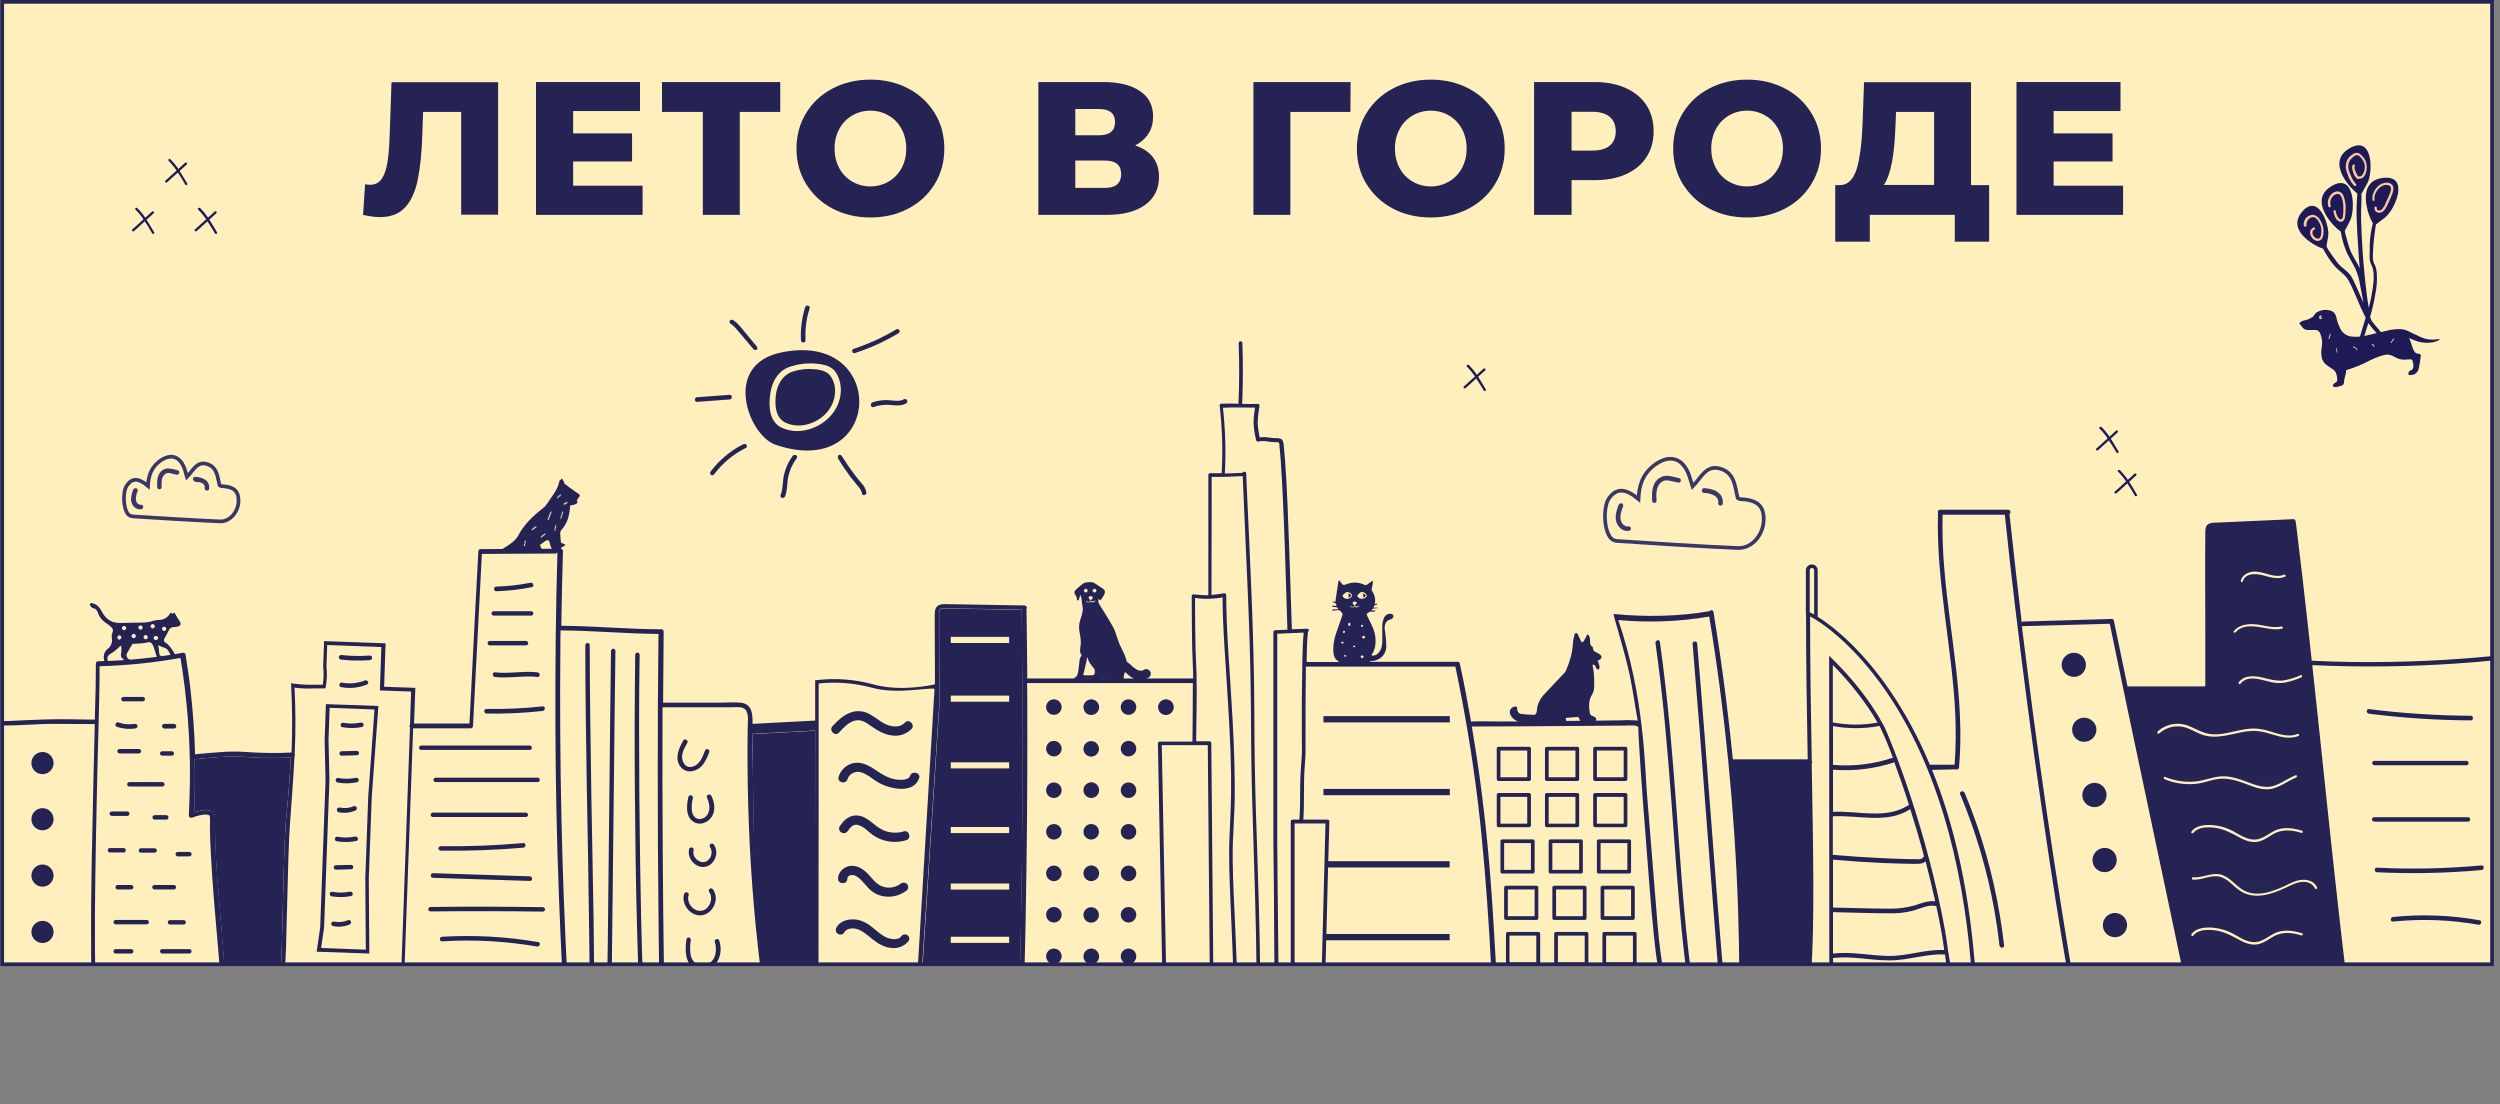 <?xml version="1.0" encoding="utf-8"?>
<!-- Generator: Adobe Illustrator 26.0.1, SVG Export Plug-In . SVG Version: 6.00 Build 0)  -->
<svg version="1.1" id="Layer_1" xmlns="http://www.w3.org/2000/svg" xmlns:xlink="http://www.w3.org/1999/xlink" x="0px" y="0px"
	 viewBox="0 0 1353.1 597.6" style="enable-background:new 0 0 1353.1 597.6;" xml:space="preserve">
<rect x="0" y="0" width="1353.1" height="597.6" fill="#808080" stroke="none"/>
<style type="text/css">
	.st0{fill:#252554;}
	.st1{fill:#FFEFBD;stroke:#252554;stroke-width:2;stroke-miterlimit:10;}
	.st2{clip-path:url(#SVGID_00000170245044407208854000000004402688212307565753_);}
	.st3{fill:#252354;}
	.st4{fill:none;stroke:#393768;stroke-width:2;stroke-miterlimit:10;}
	.st5{fill:#393768;}
	.st6{fill:#FFEFBD;}
	.st7{fill:#1D1A55;}
	.st8{fill:#FAC79F;}
	.st9{fill:#FFEFBD;stroke:#252554;stroke-width:0.25;stroke-miterlimit:10;}
</style>
<path class="st0" d="M311.3,346.3c10.3-0.7,20.5-1.1,30.8-0.9c3.2,0,3.2-5,0-5c-10.3-0.1-20.6,0.2-30.8,0.9c-1.4,0-2.5,1.1-2.5,2.5
	C308.8,345.2,309.9,346.3,311.3,346.3z"/>
<rect x="1.2" y="1" class="st1" width="1347.6" height="520.9"/>
<g>
	<defs>
		<rect id="SVGID_1_" x="1.2" y="1" width="1347.7" height="520.9"/>
	</defs>
	<clipPath id="SVGID_00000155839381917121098820000003073179040634492313_">
		<use xlink:href="#SVGID_1_"  style="overflow:visible;"/>
	</clipPath>
	<g style="clip-path:url(#SVGID_00000155839381917121098820000003073179040634492313_);">
		<path class="st3" d="M199.6,475.5l1.6-44.1l3.6-49.3l-28.4-1l-0.7,19.4l0.5,21.7l-2.9,79.8l-1.9,13.1l28.5,1L199.6,475.5z
			 M198,514l-24.2-0.9l1.6-11l2.9-80l-0.5-21.7l0.6-17.3l24.3,0.9l-3.4,47.2l-1.6,44.2L198,514z"/>
		<path class="st3" d="M184.6,357c5.2,0.6,10.4,0.7,15.6,0.3c1.6-0.1,1.6-2.6,0-2.5c-5.2,0.4-10.4,0.3-15.6-0.3
			c-0.7,0-1.2,0.6-1.2,1.2C183.4,356.4,183.9,357,184.6,357z"/>
		<path class="st3" d="M197.7,368.2c-3.9,1.6-8.3,2.1-12.5,1.3c-0.7-0.2-1.3,0.2-1.5,0.9c-0.2,0.7,0.2,1.4,0.9,1.5
			c4.6,0.9,9.4,0.4,13.8-1.3c0.7-0.2,1-0.9,0.9-1.5C199,368.5,198.3,368.1,197.7,368.2z"/>
		<path class="st3" d="M195.2,391.1c-3.1,0.6-6.2,0.7-9.3,0.1c-0.7-0.2-1.3,0.2-1.5,0.9c-0.2,0.7,0.2,1.4,0.9,1.5
			c3.5,0.6,7.1,0.6,10.6-0.1c0.7-0.2,1-0.9,0.9-1.5C196.6,391.3,195.9,391,195.2,391.1z"/>
		<path class="st3" d="M192.5,421c-3.1,0.6-6.2,0.7-9.3,0.1c-0.7-0.2-1.3,0.2-1.5,0.9c-0.2,0.7,0.2,1.3,0.9,1.5
			c3.5,0.7,7.1,0.6,10.6-0.1c0.7-0.2,1.1-0.9,0.9-1.5C193.9,421.2,193.2,420.8,192.5,421z"/>
		<path class="st3" d="M193.1,406.4l-8.2,0.2c-0.7,0-1.2,0.6-1.2,1.2c0,0.7,0.6,1.2,1.2,1.2l8.2-0.2c0.7,0,1.2-0.6,1.2-1.2
			C194.3,407,193.8,406.4,193.1,406.4z"/>
		<path class="st3" d="M183.2,439.6c3.1,0.7,6.4,0.3,9.3-1c0.6-0.3,0.8-1.1,0.5-1.7c0,0,0,0,0,0c-0.4-0.6-1.1-0.8-1.7-0.5
			c-2.3,1-4.9,1.2-7.4,0.7c-0.7-0.2-1.4,0.2-1.5,0.9C182.2,438.7,182.5,439.4,183.2,439.6L183.2,439.6z"/>
		<path class="st3" d="M192.1,452.8c-3.1,0.6-6.2,0.7-9.3,0.1c-0.7-0.2-1.3,0.2-1.5,0.9c-0.2,0.7,0.2,1.4,0.9,1.5
			c3.5,0.6,7.1,0.6,10.6-0.1c0.7-0.2,1.1-0.9,0.9-1.5C193.5,453,192.8,452.6,192.1,452.8z"/>
		<path class="st3" d="M189.4,482.6c-3.1,0.6-6.2,0.7-9.3,0.1c-0.7-0.2-1.4,0.2-1.6,0.8s0.2,1.4,0.8,1.6c0,0,0.1,0,0.1,0
			c3.5,0.6,7.1,0.6,10.6-0.1c0.7-0.2,1.1-0.9,0.9-1.5C190.8,482.9,190.1,482.5,189.4,482.6z"/>
		<path class="st3" d="M190,468.1l-8.2,0.2c-0.7,0-1.2,0.6-1.2,1.2c0,0.7,0.6,1.2,1.2,1.2l8.2-0.2c0.7,0,1.2-0.6,1.2-1.2
			C191.2,468.6,190.7,468.1,190,468.1z"/>
		<path class="st3" d="M188.2,498.1c-2.3,1-4.9,1.2-7.4,0.7c-0.7-0.2-1.3,0.3-1.5,0.9c-0.2,0.6,0.2,1.3,0.8,1.5
			c3.1,0.7,6.4,0.4,9.3-0.9c0.6-0.3,0.8-1.1,0.5-1.7C189.6,498,188.8,497.8,188.2,498.1z"/>
		<path class="st3" d="M1351.9,354.8c-26.2,2.7-52.4,3.8-78.7,3.5c-7.3-0.1-14.7-0.3-22-0.7c-0.7-6.4-1.4-12.9-2.1-19.3
			c-1.8-16.7-3.8-33.3-5.8-49.9c-0.2-2-0.5-4.1-0.8-6.1c0-0.1,0-0.2-0.1-0.3c-0.1-0.6-0.6-1.1-1.2-1l-26.9,1.2l-13.3,0.6
			c-1.7,0.1-3.9-0.1-5.5,0.7s-1.9,2.6-1.9,4.3c-0.2,18.1,0,36.1,0,54.2c0,9.8,0,19.6,0,29.5h-0.1h-42c-2.5-11.8-4.9-23.7-7.4-35.6
			c-0.1-0.4-0.4-0.8-0.8-0.9c-0.1,0-0.3,0-0.4,0l-47.8,1.4c-0.4,0-0.7,0.2-0.9,0.4l-0.2-2c-2-17-4-34.1-5.8-51.1
			c-0.2-1.8-0.4-3.7-0.6-5.5c0.6-0.4,0.7-1.2,0.3-1.8c-0.2-0.3-0.6-0.5-1-0.5h-36.9c-0.7,0-1.3,0.6-1.2,1.3c0,0.3,0.1,0.5,0.2,0.7
			c-0.1,0.1-0.1,0.3-0.1,0.4c-0.5,18,1.4,35.9,3.6,53.6s4.8,35.4,5.7,53.3c0.5,9.6,0.4,19.1-0.3,28.7h-13.4
			c-5.7-13.7-12.6-26.8-20.9-39.1c-15.5-23-31.4-35.8-39.8-41v-25.3c-0.1-1.8-1.6-3.1-3.4-3c-1.6,0.1-2.9,1.4-3,3v23.3l0,0v0.1v0.2
			h0.1v0.1c0,26.4,0.4,53,0.9,78.8h-40.5c-1.2-11.7-2.5-23.4-4-35.1c-1.9-14.9-4.1-29.8-6.5-44.7c-0.2-1.2-1.6-1.1-2.2-0.4
			c-16.5,2.9-35.2,3.2-51.8,1.5c-0.6-0.1,4.3,14.7,7.6,28.5c2.8,11.4,3.8,21.1,5.4,29.3c-0.4-0.1-0.8-0.2-1.2-0.2
			c-2.9-0.2-5.8-0.2-8.7,0l-19.2,0.2l-38.2,0.4c-7.2,0.1-22.8-0.3-22.9,0.1c-1.9-10.8-3.8-20.8-6.1-31.5c-0.1-0.5-0.4-0.8-0.9-0.9
			c-0.1,0-0.2,0-0.3,0h-47.9c0.4-0.1,0.8-0.3,1.2-0.5c1.1,0.1,2.2-0.1,3.2-0.6c2.9-1.1,4.8-3.9,4.9-7c0-2.1-0.1-4.1-0.4-6.2
			c-0.1-1-0.2-2.1-0.4-3.1c-0.3-1.4,0-2.8,0.7-4c0.5-0.8,1.4-1.3,2.3-1.5c1-0.3,1.8-1.1,1.7-1.9s-1-1.3-2.1-1.2
			c-1.5,0.1-2.7,1.2-3.2,2.6c-0.6,1.5-0.8,3.2-0.8,4.8c-0.1,3.5,0.4,7-0.3,10.5c-0.3,1.5-1.2,2.9-2.4,3.9c-0.8,0.7-1.9,1-3,0.8
			c0-0.2,0-0.4,0-0.4c1.4-2.1,2.1-4.5,2.1-7c0.1-2.3-0.3-4.5-1.1-6.7c-0.9-2.4-2.1-4.6-3.2-6.9c-0.2-0.4-0.4-0.8-0.5-1.3
			c0-0.6,1.8-1.6,2.4-1.5c0.9,0.4,2,0.1,2.6-0.6h-2.4c0.7-1.8,2.4-0.6,3.5-1.5h-2.4c0.1-0.9,0.5-1.5,1.3-1.5c0.5,0,0.8-0.2,0.5-0.8
			l-1,0.4c0-0.3,0-0.6,0-0.8c0.3-2.3-0.3-4.6-1.7-6.5c-0.1-0.3-0.2-0.6-0.1-0.9c0.2-1,0.5-2,0.6-3c0-0.5,0-1,0-1.5
			c-0.3,0.2-0.5,0.3-0.7,0.4c-0.8,0.6-1.7,1.2-2.5,1.8c-0.4,0.2-0.8,0.2-1.2,0.1c-3-1.5-6.4-1.7-9.5-0.5c-2.1,0.8-2.1,0.8-3.5-1
			c-0.2-0.2-0.2-0.4-0.4-0.6c-0.1-0.1-0.3-0.3-0.5-0.4c-0.1,0.2-0.2,0.3-0.3,0.5c-0.4,2.6-0.8,5.2-1.2,7.9c-0.2,1.1-0.3,2.2-0.5,3.4
			l-1.3-0.5l-0.2,0.3c0.3,0.2,0.6,0.4,1,0.6c0.7,0.1,1.1,0.7,1.1,1.3c0,0.1,0,0.2-0.1,0.3h-2.2l-0.1,0.4c0.6,0.2,1.2,0.3,1.8,0.3
			c0.8,0,1.4,0.2,1.6,1.1l-1.8,0.1c-1.3,0-1.3,0-1.5,0.8c1.1-0.1,2.1-0.3,3.1-0.4c0.4,0,0.8,0.1,1.1,0.3c0.5,0.4,0.9,0.9,1.3,1.5
			c0.1,0.2,0.2,0.5,0.1,0.8c-0.9,2.6-1.8,5.2-2.7,7.8c-1.2,3.2-3,8.6-2,14l0,0c0.4,1.6,1.5,3,3,3.7h-17.7c0.1-5.4,0.1-10.8,0.7-16.2
			c0.7-0.5,0.6-1.9-0.5-1.8l-8.2,0.3c-0.5-14.1-0.9-28.2-1.4-42.4c-0.6-16.4-1.1-32.8-2.3-49.1c-0.2-2.9-0.5-5.9-0.8-8.8
			c-0.2-1.1-0.3-2.3-1.5-2.8s-2.8-0.3-4.1-0.4s-2.7-0.4-4-0.5c-1.1-0.1-2.2,0-3.3,0.2c-0.6-2.6-1-5.3-1.1-8c0.1-3,0.4-6,1-9
			c0.1-0.5-0.2-1.1-0.7-1.2c-0.1,0-0.2,0-0.3,0c-2.8,0.1-5.6,0.1-8.5,0c0-0.1,0.1-0.2,0.1-0.3c0.5-10.9,0.5-21.7,0.1-32.6
			c0-1.3-2-1.3-2,0c0.4,10.8,0.4,21.7-0.1,32.6c0,0.1,0,0.2,0,0.2c-3-0.1-6.1-0.1-9.2,0c-0.5,0-1.1,0.4-1,1
			c1.4,12.1,1.8,24.4,1.1,36.6l0,0c-2.1,0-4.1,0-6.2,0c-0.6,0-1,0.4-1,1V308c0,4.7,0,9.4,0,14.2c-2.7,0-5.3-0.3-8-0.5
			c-0.4-0.1-0.8,0.2-0.9,0.5c-0.1,0.1-0.1,0.3-0.1,0.5c0.1,12.5,0,25,0.6,37.5c0.1,2.3,0.2,4.6,0.2,7h-89.3c-0.2,0-0.3,0-0.5,0.1
			c-0.1-12.2-0.2-24.5-0.4-36.7c0-0.3-0.1-0.5-0.2-0.7c0.5-0.5,0.5-1.3,0-1.8c-0.2-0.2-0.5-0.3-0.8-0.4l-41.4-0.7
			c-2.5,0-5.6-0.4-6.8,2.4c-0.4,1-0.5,2.1-0.5,3.1c0,1.8,0,3.6,0,5.5l0.1,20.4c0,4,0,8,0,12c-2.3,0.5-18.7,4.1-33.4,0
			c-9.9-2.7-20.3-3.5-30.5-2.3l-0.9,0.1l0,21.8l-34,1.8c0-2.6-0.1,27-0.1,24.4c-0.1-7.2,0-14.5,0.1-21.7c0.1-5.2,1.1-13.1-5.8-14.1
			c-3.4-0.5-7-0.1-10.4-0.1h-32.1c0.1-12.8,0.2-25.7,0.3-38.5c0-0.7-0.6-1.2-1.2-1.2c-18.1,0-36.1-1.8-54.2-1.9
			c0.2-13.5,0.5-26.9,0.9-40.4c0-1.5-2-1.6-2.4-0.4c-0.1-0.5-0.6-0.9-1.2-0.9l-41,0.2c-0.7,0-1.2,0.6-1.2,1.2
			c-1.3,24.5-2.6,49.1-3.8,73.6l-1,19.6h-30l0.7-19.3l-16.9-0.6l0.8-23.5l-33.3-1.2l-0.5,13.7v0.1c0.4,3.2,0.3,6.5-0.2,9.8
			c-1.4,0-2.7,0-4.2,0c-3.9,0.1-7.9-0.1-11.8-0.6l-1.2-0.2l0.1,1.2c0.6,12.3,0.7,23.5,0.2,36.3c-7.3,0.4-14.6,0.3-21.9-0.1
			c-4.6-0.4-9.3-0.5-13.9-0.3c-5.3,0.3-10.5,0.8-15.8,1.3c-0.2,0-0.4,0.1-0.6,0.2c-0.3-11.7-1.2-23.5-2.5-35.2
			c-0.7-6.3-1.7-12.7-2.7-19c-0.2-0.7-0.9-1-1.5-0.9c-15.1,2.8-30.4,4.3-45.8,4.6c-0.7,0-1.2,0.6-1.2,1.2c0,9-0.2,18-0.5,26.9
			l-0.1,3.6c-0.2-0.1-0.3-0.1-0.5-0.1c-8.7-0.1-17.5-0.4-26.2-0.1c-5.7,0.2-11.5,0.4-17.2,0.7c-1.9,0.1-3.9,0.2-5.8,0.2
			c-0.7,0-1.2,0.6-1.2,1.2s0.6,1.2,1.2,1.2c9.6,0,19.3-1,28.9-0.9l20.3,0.1c0.2,0,0.3,0,0.5-0.1c-0.3,11.1-0.5,22.2-0.8,33.4
			c-0.3,14.5-0.6,29-0.9,43.5c-0.2,13.4-0.4,26.8-0.3,40.2c0,6.2,0,12.3,0.2,18.5H0V565h171.8l57.6,2l0.1-2.1H441V594h2v-29.1h51.4
			l-2,32.4l2,0.3l2.2-32.6h852.4v-37.3h-79.2c-1.4-11.5-2.7-22.9-4-34.4c-1.9-17.1-3.8-34.2-5.6-51.4c-1.8-17.3-3.7-34.7-5.5-52
			c-1.1-10-2.1-20-3.2-29.9c26.1,1.2,52.2,0.9,78.2-0.9c7.4-0.5,14.8-1.1,22.2-1.9C1353.4,357.2,1353.5,354.7,1351.9,354.8z
			 M728.1,354.5c0.3,0,0.5,0.3,0.5,0.5c0,0.1,0,0.1-0.1,0.2c-0.2,0.3-0.6,0.3-0.8,0.1c0,0-0.1,0-0.1-0.1c-0.1-0.1-0.1-0.2-0.1-0.3
			C727.5,354.7,727.8,354.5,728.1,354.5L728.1,354.5z M727.2,342.6c-0.3-0.1-0.4-0.5-0.3-0.8s0.5-0.4,0.8-0.3
			c0.2,0.1,0.3,0.2,0.3,0.4v0.1c0,0.3-0.3,0.6-0.7,0.6C727.3,342.6,727.3,342.6,727.2,342.6z M730.2,337c0.4,0,0.7,0.5,0.7,1.1
			c0,0.3-0.3,0.7-0.5,0.7c-0.3,0-0.6-0.2-0.7-0.5C729.5,337.8,729.9,337.1,730.2,337z M733,349.4c0.3,0,0.5,0.3,0.5,0.5
			c0,0.1,0,0.1-0.1,0.2c-0.2,0.3-0.5,0.3-0.8,0.1c0,0-0.1,0-0.1-0.1c-0.1-0.1-0.1-0.2-0.2-0.3C732.3,349.6,732.7,349.4,733,349.4z
			 M737,339.3c-0.3-0.1-0.4-0.5-0.3-0.8s0.5-0.4,0.8-0.3c0.2,0.1,0.3,0.2,0.3,0.4v0.1c0,0.3-0.3,0.6-0.7,0.6
			C737.1,339.3,737,339.3,737,339.3L737,339.3z M738.5,344.3c0.5,0.2,0.4,0.7,0.1,1c-0.3,0.3-0.8,0.4-1.1,0.1
			c-0.3-0.3-0.3-0.7-0.1-1c0,0,0.1-0.1,0.1-0.1C737.8,344.1,738.2,344.1,738.5,344.3L738.5,344.3z M736.7,354.9c0.3-0.2,0.7-0.2,1,0
			c0.5,0.2,0.4,0.7,0.1,1c-0.3,0.3-0.8,0.4-1.1,0.1C736.4,355.6,736.4,355.2,736.7,354.9C736.7,354.9,736.7,354.9,736.7,354.9
			L736.7,354.9z M734.7,322.1l0.2-0.2c0.7-0.7,1.4-1.5,2.3-1.5h0.1c1,0.1,1.9,0.8,2.4,1.7c0,0.1,0.1,0.1,0.1,0.2c0,0.1,0,0.2,0,0.2
			c-0.1,0.4-0.4,0.7-0.7,0.9c-0.6,0.5-1.3,0.7-2,0.7h-0.3c-0.8-0.1-1.6-0.5-2-1.3l-0.1-0.1l-0.1-0.1
			C734.6,322.4,734.7,322.2,734.7,322.1L734.7,322.1z M733.1,328.1c0-0.1,0-0.3,0-0.4l0,0l-0.1-0.1c-0.2-0.1-0.3-0.3-0.5-0.5
			s-0.2-0.1-0.2-0.2c-0.1-0.1-0.2-0.3-0.2-0.5c0-0.3,0.2-0.6,0.5-0.8c0.2-0.1,0.4,0,0.6,0.1c0.2-0.1,0.4-0.1,0.5-0.1
			c0.3,0.1,0.5,0.3,0.6,0.5c0,0.1,0,0.1,0,0.2c0,0.1,0,0.3-0.1,0.4c-0.1,0.1-0.1,0.2-0.2,0.3c-0.1,0.1-0.2,0.2-0.2,0.2l-0.3,0.2
			c0,0-0.1,0.1-0.1,0.1v0.4l0,0c0,0.1,0.1,0.2,0.2,0.2c0.3,0.1,0.7,0.2,1,0.2c0.3,0,0.7-0.1,0.8-0.4c0-0.1,0.1-0.1,0.2-0.1
			c0.1,0,0.1,0.1,0.1,0.2c0,0,0,0,0,0c-0.1,0.2-0.2,0.4-0.5,0.5c-0.3,0.1-0.5,0.2-0.8,0.2c-0.2,0-0.4,0-0.5,0
			c-0.2,0-0.5-0.2-0.7-0.3c0,0.1-0.1,0.1-0.2,0.1c-0.3,0.2-0.7,0.3-1,0.2h-0.3c-0.5-0.1-0.9-0.3-1-0.6c0-0.1,0-0.1,0.1-0.2
			c0.1,0,0.2,0,0.2,0.1c0.1,0.1,0.2,0.3,0.3,0.3c0.4,0.1,0.7,0.2,1.1,0.1C732.8,328.4,733.1,328.3,733.1,328.1L733.1,328.1
			L733.1,328.1z M726.8,322.1L726.8,322.1l0.2-0.2c0.7-0.7,1.5-1.5,2.4-1.5c1,0.1,1.9,0.8,2.4,1.7c0,0.1,0,0.1,0,0.2
			c0,0.1,0,0.2,0,0.2c-0.1,0.4-0.4,0.7-0.7,0.9c-0.6,0.5-1.3,0.7-2,0.7h-0.3c-0.8-0.1-1.6-0.5-2-1.3l-0.1-0.1l-0.1-0.1
			C726.7,322.4,726.7,322.2,726.8,322.1L726.8,322.1z M726,347.6c0.1-0.2,0.3-0.4,0.5-0.3c0,0,0,0,0.1,0c0.5,0.1,0.8,0.6,0.5,0.9
			c-0.2,0.2-0.6,0.2-0.9,0C726,348.1,726,347.9,726,347.6L726,347.6z M1095.1,338.9l46.8-1.3c5.6,27.4,11.4,54.8,17.2,82.2
			c5.8,27.6,11.7,55.2,17.5,82.8c1.8,8.4,3.5,16.8,5.3,25.2h-60.2c-2-11.8-3.9-23.6-5.8-35.4c-2.8-17.3-5.4-34.7-8-52.1
			c-2.6-17.6-5-35.3-7.4-52.9c-2.1-16.2-4.2-32.4-6.2-48.6C1094.5,338.9,1094.8,339,1095.1,338.9L1095.1,338.9z M1058.2,416.4
			c0.1,0,0.2,0,0.2,0c0.7,0.3,1.5,0,1.8-0.6c0.1-0.1,0.1-0.3,0.1-0.4c1.6-17.9,0.4-35.8-1.6-53.5s-4.8-35.5-6.3-53.3
			c-0.9-10-1.2-20-1-30h33.7c1.7,16.7,3.6,33.4,5.6,50.1c2.1,17.5,4.3,35.1,6.6,52.6c2.3,17.6,4.7,35.2,7.3,52.9
			c2.5,17.6,5.2,35.1,7.9,52.5c2.2,13.8,4.4,27.5,6.8,41.3h-50c-2.9-42.5-10.8-79.8-23.6-111.3L1058.2,416.4z M1036.4,490
			c-4.5,1.3-9.3,1.9-14,1.8c-10,0-20.1-0.4-30.1-0.6h-0.2v-25.9c0.1,0,0.1,0,0.2,0c9,0.8,18,1.4,27,1.8c4.4,0.2,8.9,0.3,13.3,0.4
			c2.1,0.1,4.2,0.1,6.3,0c1.2-0.1,2.4-0.5,3.3-1.3c1.8,7,3.6,14.2,5.2,21.6C1043.6,487.4,1040.1,488.8,1036.4,490z M1048,490.4
			c1.1,5,2.1,10.1,3,15.2l0.4,2.5c0.3,2,0.6,3.8,0.8,5.5c0,0.2,0,0.4,0.1,0.6c-10.1-0.5-19.8,3.3-29.9,3.2
			c-10.1-0.1-20.1-2.5-30.3-1.3v-22.4c0.1,0,0.2,0,0.2,0c9.9,0.2,19.8,0.6,29.6,0.6c4.7,0.2,9.4-0.3,13.9-1.5
			C1039.8,491.6,1043.7,489.5,1048,490.4L1048,490.4z M1040.7,464.2c-0.8,1.2-3.3,0.8-4.6,0.8c-2.1,0-4.1,0-6.2-0.1
			c-4.2-0.1-8.4-0.3-12.6-0.5c-8.4-0.4-16.7-1-25.1-1.7h-0.2v-20.9h0.1c13.8-0.7,29.1,4.2,41.6-3.7c0.1-0.1,0.2-0.1,0.2-0.2
			c2.5,7.9,5.1,16.5,7.5,25.7C1041.2,463.7,1040.9,463.9,1040.7,464.2L1040.7,464.2z M1032.6,436c-12.1,7.6-27.1,2.7-40.4,3.4h-0.1
			v-22.8c11.2,0.9,22.5-0.5,33.2-4c2.4,6.5,5.2,14.4,8,23.3C1033.1,435.7,1032.8,435.8,1032.6,436L1032.6,436z M992.1,414v-1v-20
			c8.3,1.5,16.9,1.5,25.2-0.1c2.7,5.6,5.1,11.4,7.2,17.2C1014.1,413.6,1003.1,414.9,992.1,414z M992,391v-31.1
			c7.1,7.2,13.5,14.9,19.2,23.2c1.6,2.4,3.3,5,5,8C1008.2,392.6,1000,392.5,992,391L992,391z M992.1,518.5
			c10.1-1.2,20.2,1.3,30.3,1.3c10.1,0.1,19.9-3.7,30-3.2c0.1,0,0.2,0,0.3,0c0.5,3.7,1,7.4,1.5,11.2h-62L992.1,518.5z M1020.7,374
			c32.5,47.1,43.3,108.3,46.5,153.7h-10.9c-0.5-4.4-1-8-1.7-11.8c-0.2-0.9-0.3-1.8-0.4-2.7c-0.4-2.7-0.8-5.3-1.2-8l-0.9,0.1l0.9-0.2
			c-9.8-55.2-29.3-104.2-33.6-112.7l0,0l-0.3-0.5l-0.1-0.2l0,0l-0.3-0.5c-1.9-3.5-3.9-6.6-5.7-9.3c-6.2-9.1-13.3-17.5-21.2-25.2
			L990,355l0.1,172.7h-9.9c2-27.2,1.2-66.9,0.4-112.3c0-0.8,0-1.5,0-2.3c0.3-0.4,0.3-1,0-1.5c-0.5-25.6-0.9-51.9-0.9-78
			C984.6,336.1,1002.6,347.7,1020.7,374z M979.5,308.5c0.1-0.7,0.6-1.1,1.3-1.1c0.6,0.1,1,0.5,1.1,1.1v24.1c-1-0.5-1.8-0.9-2.4-1.2
			V308.5z M978.5,413.7v1.7c0.8,45.5,1.5,85.2-0.4,112.3h-34.3c-0.1-23.9-0.9-47.8-2.4-71.7c-0.9-14.1-2-28.2-3.4-42.3H978.5z
			 M875.9,335.7c0,0,0-0.1,0-0.1c16.4,1.5,32.9,0.9,49.2-1.9c4.3,26,7.7,52,10.3,78.2c2.6,26.5,4.4,53.2,5.3,79.8
			c0.4,12,0.6,24,0.7,36h-8.6c-1.2-13.8-2.3-27.6-3.4-41.4c-2.2-28.1-4.3-56.3-6.5-84.5c-1.4-17.8-2.8-35.6-4.3-53.4
			c-0.1-1.6-2.6-1.6-2.5,0c2.6,30.8,5,61.6,7.3,92.5c2,25.7,3.9,51.4,6,77.1c0.3,3.2,0.6,6.5,0.8,9.8h-14.8
			c-2.2-17.2-3.9-34.6-5.2-51.9c-2.1-26.9-3.8-53.9-6.3-80.8c-1.5-15.9-3.3-31.8-5.5-47.7c-0.2-1.6-2.6-0.9-2.4,0.7
			c4,27.9,6.4,55.9,8.5,83.9c2,26.5,3.7,53,6.5,79.4c0.6,5.5,1.3,10.9,2,16.3h-12.3c-0.4-2-0.7-4-1.1-6.1c-1.6-10-2.4-20.1-3.2-30.2
			c-1.7-20.6-3.3-41.2-5-61.8C890.3,418.1,890.3,377.6,875.9,335.7L875.9,335.7z M870.2,392.8l10-0.1c1.5-0.1,2.9-0.1,4.4,0
			c0.8,0,1.6,0.3,2.2,0.9c-0.5,0.1,2.2,39,3.8,58c1.5,18.7,2.7,37.4,4.7,56.1c0.5,5.1,1.1,10.1,2,15.2c0.3,1.7,0.6,3.3,0.9,5H810
			c-1-17.9-2-35.8-3.4-53.7c-1.9-23.9-4.6-47.6-8.4-71.3c-0.5-3.2-1.1-6.5-1.6-9.7C796.7,393.3,845.9,393,870.2,392.8z M706.6,408
			c0-2.1,0-4.2,0-6.3c0-13.6,0-27.2,0.2-40.9h80.9c5.2,24.6,9.3,49.3,12.3,74.2c2.8,23.6,4.6,47.3,6.1,71c0.4,7.2,0.8,14.4,1.2,21.6
			h-90l0.5-18.7h66.8v-3.4h-66.7l0.9-36h65.8v-3.4h-65.7l0.6-21.5c0-0.3-0.1-0.5-0.3-0.7c-0.2-0.2-0.4-0.3-0.7-0.3h-13.1
			c0,0,0-0.1,0-0.1c0.7-9.7,0-19.5,0.8-29.2C706.3,412.2,706.6,410.1,706.6,408z M715.3,527.7h-14.6v-82h16.7L715.3,527.7z
			 M705.6,342.4c-0.5,4.7-0.5,9.4-0.7,14.1c0,0.8-0.2,16.2-0.3,22.4c0,6.9,0,13.8,0,20.7c0,3.5,0.2,7-0.1,10.5
			c-0.4,5.5-0.8,10.9-0.8,16.4c0,5.7,0,11.3-0.4,17c0,0,0,0.1,0,0.1h-3.7c-0.6,0-1,0.4-1,1v83H692c-0.1-6.4-0.1-12.7-0.2-19.1
			l-0.3-29.2c-0.1-7.4-0.1-14.8-0.2-22.2c0-2.4,0-4.8,0-7.2V343L705.6,342.4z M679.3,220.6c-0.5,2.7-0.8,5.5-0.8,8.2
			c0.1,3.2,0.6,6.4,1.4,9.5c0.1,0.5,0.7,0.8,1.2,0.7c0,0,0,0,0,0c2.4-0.6,4.6-0.1,7,0.2c0.6,0.1,1.3,0.1,1.9,0.1
			c0.7,0,1.9-0.2,2.3,0.5c0.2,0.6,0.3,1.2,0.2,1.8c0.3,2.7,0.5,5.3,0.7,8c0.5,7.2,0.9,14.5,1.2,21.8c0.8,16.7,1.3,33.4,1.8,50
			c0.2,6.5,0.4,12.9,0.6,19.4l-6.6,0.3c-0.6,0-1,0.4-1,1v105c0,2.3,0,4.6,0,7c0.1,6.4,0.1,12.7,0.2,19.1c0.1,9.5,0.2,18.9,0.2,28.4
			l0.2,26.3h-7.8c0-11.9-0.3-23.8-0.6-35.7c-0.5-18.1-1.1-36.1-1.7-54.2c-0.5-17.3-0.8-34.6-0.8-51.9c-0.1-20.4-0.6-40.8-1.4-61.2
			s-1.8-40.7-2.7-60.9c-0.1-2.6-0.2-5.1-0.3-7.7c0-0.6-0.4-1-1-1c-0.4,0-0.8,0.2-1,0.6c-3.2,0.2-6.4,0.3-9.6,0.4
			c0.7-11.9,0.3-23.8-1-35.6C667.8,220.3,673.6,220.7,679.3,220.6z M655.8,271.3c0-4.4,0-8.8,0-13.2c5.6,0.1,11.2-0.1,16.8-0.4
			l2.6,59.4c0.9,20.5,1.6,40.9,1.8,61.4c0.1,17.6,0.2,35.3,0.7,52.9c0.5,17.9,1.1,35.9,1.6,53.8c0.4,14.2,0.7,28.3,0.8,42.5h-10.5
			c-0.4-11.2-0.9-22.3-1.4-33.5c-0.6-13-1.3-26-0.9-38.9c0.2-6.4,0.7-12.8,0.9-19.2c0.2-7.8,0.1-15.6-0.1-23.4
			c-0.4-15.5-1.4-31-2.4-46.5c-0.9-13.3-1.8-26.5-2-39.9c0-1.4,0-2.8,0-4.2c0-0.6-0.4-1-1-1c-0.1,0-0.2,0-0.3,0
			c-2.2,0.4-4.4,0.7-6.7,0.9L655.8,271.3z M654.5,324.1c2.4-0.1,4.9-0.3,7.2-0.8c0,12.4,0.9,24.9,1.7,37.2c1,15.4,2,30.9,2.6,46.3
			c0.3,7.8,0.4,15.6,0.3,23.4c-0.1,7.1-0.5,14.2-0.8,21.3c-0.6,12.3,0,24.7,0.5,37c0.5,13,1.2,26.1,1.6,39.1h-10.9l-1.1-125.4
			c0-0.6-0.4-1-1-1h-7.2c0.1-12.3,0.5-24.6,0.2-36.9c-0.1-4.1-0.4-8.2-0.5-12.3c-0.2-9.5-0.3-18.9-0.3-28.4
			C649.4,324,652,324.2,654.5,324.1z M653.7,403.3l1.1,124.4h-23.6l-2.4-124.4H653.7z M555.6,467.9c0.4-29.3,0.5-58.6,0.4-87.9
			c0-3.5,0-6.9-0.1-10.4c0.1,0.1,0.3,0.1,0.4,0.1h89.3v2.9c0,9.6-0.1,19.2-0.2,28.8h-17.7c-0.3,0-0.5,0.1-0.7,0.3
			c-0.2,0.2-0.3,0.5-0.3,0.7l2.4,125.4h-74.7C555,507.8,555.3,487.8,555.6,467.9L555.6,467.9z M358.6,384.7c0-0.6,0-1.3,0-1.9h37.6
			c2.5,0,6.5-0.7,7.8,2.1c1.3,2.5,0.7,6,0.7,8.6c-0.1,7.2-0.2,14.5-0.1,21.7c0.2,28.6,1.6,57.1,4.4,85.6c0.9,9,1.9,17.9,3,26.9
			h-52.6c-0.3-22.4-0.6-44.8-0.7-67.2C358.5,435.3,358.5,410,358.6,384.7L358.6,384.7z M303.3,350.6c0-3.1,0-6.3,0.1-9.4
			c17.7,0.1,35.3,1.8,53,1.9c-0.3,25-0.4,50.1-0.4,75.1c0,25.3,0.1,50.5,0.4,75.8c0.1,11.3,0.2,22.5,0.4,33.8h-8.9
			c-0.7-19.4-1.1-38.9-1.4-58.3c-0.4-25.3-0.6-50.7-0.6-76c0-13,0.1-26,0.3-39.1c0-0.7-0.6-1.2-1.2-1.2s-1.2,0.6-1.2,1.2
			c-0.3,24-0.4,48-0.2,72c0.2,25.3,0.5,50.7,1.2,76c0.2,8.5,0.5,17,0.8,25.5h-14.5c0.2-20.7,0.5-41.4,0.7-62.1l0.8-73.7
			c0.2-13.3,0.3-26.5,0.5-39.8c0-0.7-0.6-1.2-1.2-1.2s-1.2,0.6-1.2,1.2c-0.3,23.9-0.6,47.9-0.8,71.9l-0.8,73.6
			c-0.1,10-0.2,20-0.4,30h-7.1c-0.1-19-0.4-37.9-0.8-56.8c-0.5-26.8-1-53.6-1.3-80.4c-0.2-13.8-0.3-27.6-0.3-41.4
			c0-0.7-0.6-1.2-1.2-1.2s-1.2,0.6-1.2,1.2c0,25.5,0.4,51,0.8,76.5c0.5,26.8,1,53.6,1.3,80.4c0.1,7.3,0.2,14.5,0.2,21.8H307
			c-1.4-28-2.5-56-3.1-84C303.2,412.7,303,381.7,303.3,350.6L303.3,350.6z M250.8,394.2h4c0.7,0,1.2-0.6,1.2-1.2
			c1.3-24.5,2.5-49.1,3.8-73.6l1-19.6l39.8-0.2c0.5,0,0.9-0.2,1.1-0.7c-0.9,30.9-1.2,61.7-1.1,92.6c0.1,31,0.7,62.1,1.9,93.1
			c0.5,14.4,1.2,28.8,1.9,43.1h-85.6l4.8-133.5L250.8,394.2z M159.4,409.3c0.3-0.4,0.3-1,0.1-1.4c0.6-12.7,0.5-23.7-0.1-35.7
			c3.6,0.4,7.3,0.6,10.9,0.4c1.7,0,3.3,0,4.9,0h0.9l0.2-0.8c0.7-3.7,0.8-7.4,0.4-11.1l0.4-11.6l29.3,1.1l-0.8,23.5l16.9,0.6
			l-0.6,17.9c-0.3,0.4-0.3,1,0,1.5l-4.8,134.1h-63.2l0.1-1.5c0.7-5,1-19.4,1.4-36.1c0.4-16.2,0.8-34.5,1.6-44.9
			C158,431.1,158.9,419.6,159.4,409.3L159.4,409.3z M105.4,410.8c0.2,0.1,0.4,0.1,0.5,0.1c7.5-0.8,15.1-1.6,22.7-1.4
			c4.7,0.1,9.3,0.6,14,0.7c4.9,0.1,9.9,0,14.8-0.2c-0.5,10.1-1.4,21.4-2.7,35.1c-0.8,10.5-1.2,28.9-1.6,45c-0.4,16-0.7,31-1.3,36
			l-0.1,1.7h-29.8c-0.6-8.1-1.3-16.2-1.9-24.3c-1.6-18.8-3.4-37.6-3.6-56.5c0-1.2,0-2.4,0-3.6c0.1-0.9,0-1.8-0.2-2.6
			c-0.5-1.2-1.7-2.1-3-2.2c-2.6-0.4-5.4,0.3-8,1.1C105.5,430,105.6,420.4,105.4,410.8L105.4,410.8z M51.4,513.5
			c-0.1-13.1,0-26.1,0.2-39.2c0.2-14.5,0.5-29,0.8-43.5c0.3-13.4,0.6-26.8,1-40.2c0.2-9.6,0.5-19.2,0.5-28.8v-1.2
			c14.7-0.4,29.4-1.9,43.8-4.5c3.6,21.9,5.3,44,5.1,66.2c-0.1,6.4-0.3,12.7-0.6,19.1c0,0.7,0.6,1.2,1.3,1.2c0.1,0,0.2,0,0.3,0
			c2.5-0.9,5.4-1.9,8.1-1.7c0.9,0,1.6,0.2,1.7,1.1c0.2,2.1,0,4.3,0,6.4c0.2,8.9,0.7,17.8,1.3,26.6c1.2,17.5,3,35,4.3,52.6H51.6
			C51.5,523,51.5,518.2,51.4,513.5L51.4,513.5z M414.4,527.7c-2.8-22.5-4.8-45-6-67.7c-0.6-11.2-1-51.6-1.2-62.8l34-1.8L441,527.7
			H414.4z M443,527.7l0.1-104.1c0-0.2,0-0.5,0-0.7l0-53c9.7-1,19.4-0.2,28.8,2.3c13.8,3.8,29.7-0.2,33.9,0.6l-9.3,154.9L443,527.7z
			 M508.3,382.3V382c0-0.1,0-0.2,0-0.4c0-12.9-0.1-25.8-0.1-38.8v-9.7c0-0.9-0.2-2.5,0.5-3.3c0.9-0.9,3.1-0.5,4.3-0.5l19.4,0.3
			l20.6,0.4c0,0.1-0.1,0.3-0.1,0.4c0.4,29.3,0.6,58.6,0.5,87.9s-0.4,58.6-1,87.9c-0.1,7.1-0.3,14.3-0.5,21.4h-53.1L508.3,382.3z
			 M1251.4,383.5c1.8,17.3,3.7,34.7,5.5,52c1.8,17.3,3.7,34.6,5.6,51.7c1.5,13.5,3.1,27,4.7,40.5h-82.8
			c-4.3-20.8-8.7-41.6-13.1-62.3c-5.9-27.6-11.7-55.2-17.5-82.8c-0.6-2.9-1.2-5.7-1.8-8.6h41.4c0.3,0,0.5-0.1,0.7-0.2
			c0.6,0.4,1.4,0.2,1.7-0.4c0.1-0.2,0.2-0.4,0.2-0.6c0-17.3,0-34.6,0-51.9c0-8.7,0-17.3,0-26v-6.5c0-0.8-0.2-2,0.5-2.5
			s1.9-0.4,2.7-0.4l12.8-0.6l28.1-1.3c2,16.2,3.9,32.3,5.7,48.5C1247.8,349.3,1249.6,366.4,1251.4,383.5L1251.4,383.5z M978.5,413.7
			v1.7c0.8,45.5,1.5,85.2-0.4,112.3h-34.3c-0.1-23.9-0.9-47.8-2.4-71.7c-0.9-14.1-2-28.2-3.4-42.3H978.5z M1251.4,383.5
			c1.8,17.3,3.7,34.7,5.5,52c1.8,17.3,3.7,34.6,5.6,51.7c1.5,13.5,3.1,27,4.7,40.5h-82.8c-4.3-20.8-8.7-41.6-13.1-62.3
			c-5.9-27.6-11.7-55.2-17.5-82.8c-0.6-2.9-1.2-5.7-1.8-8.6h41.4c0.3,0,0.5-0.1,0.7-0.2c0.6,0.4,1.4,0.2,1.7-0.4
			c0.1-0.2,0.2-0.4,0.2-0.6c0-17.3,0-34.6,0-51.9c0-8.7,0-17.3,0-26v-6.5c0-0.8-0.2-2,0.5-2.5s1.9-0.4,2.7-0.4l12.8-0.6l28.1-1.3
			c2,16.2,3.9,32.3,5.7,48.5C1247.8,349.3,1249.6,366.4,1251.4,383.5z"/>
		<circle class="st3" cx="570.4" cy="382.7" r="4.2"/>
		<path class="st3" d="M590.6,387c2.3,0,4.3-1.9,4.3-4.2c0-2.3-1.9-4.3-4.2-4.3s-4.3,1.9-4.3,4.2c0,0,0,0,0,0
			C586.4,385.1,588.3,387,590.6,387z"/>
		<circle class="st3" cx="610.8" cy="382.7" r="4.2"/>
		<path class="st3" d="M631,387c2.3,0,4.3-1.9,4.3-4.2c0-2.3-1.9-4.3-4.2-4.3s-4.3,1.9-4.3,4.2c0,0,0,0,0,0
			C626.8,385.1,628.7,387,631,387C631,387,631,387,631,387z"/>
		<circle class="st3" cx="570.4" cy="405.2" r="4.2"/>
		<path class="st3" d="M590.6,409.5c2.3,0,4.2-1.9,4.2-4.2s-1.9-4.2-4.2-4.2c-2.3,0-4.2,1.9-4.2,4.2c0,0,0,0,0,0
			C586.4,407.6,588.3,409.5,590.6,409.5z"/>
		<circle class="st3" cx="610.8" cy="405.2" r="4.2"/>
		<circle class="st3" cx="570.4" cy="427.7" r="4.2"/>
		<path class="st3" d="M590.6,431.9c2.3,0,4.3-1.9,4.3-4.2c0-2.3-1.9-4.3-4.2-4.3s-4.3,1.9-4.3,4.2c0,0,0,0,0,0
			C586.4,430,588.3,431.9,590.6,431.9z"/>
		<circle class="st3" cx="610.8" cy="427.7" r="4.2"/>
		<circle class="st3" cx="570.4" cy="450.2" r="4.2"/>
		<path class="st3" d="M590.6,454.4c2.3,0,4.2-1.9,4.2-4.2s-1.9-4.2-4.2-4.2c-2.3,0-4.2,1.9-4.2,4.2c0,0,0,0,0,0
			C586.4,452.5,588.3,454.4,590.6,454.4z"/>
		<circle class="st3" cx="610.8" cy="450.2" r="4.2"/>
		<circle class="st3" cx="570.4" cy="472.7" r="4.2"/>
		<path class="st3" d="M590.6,476.9c2.3,0,4.3-1.9,4.3-4.2c0-2.3-1.9-4.3-4.2-4.3s-4.3,1.9-4.3,4.2c0,0,0,0,0,0
			C586.4,475,588.3,476.9,590.6,476.9z"/>
		<circle class="st3" cx="610.8" cy="472.7" r="4.2"/>
		<circle class="st3" cx="570.4" cy="495.1" r="4.2"/>
		<path class="st3" d="M590.6,499.4c2.3,0,4.2-1.9,4.2-4.2s-1.9-4.2-4.2-4.2c-2.3,0-4.2,1.9-4.2,4.2c0,0,0,0,0,0
			C586.4,497.5,588.3,499.4,590.6,499.4z"/>
		<circle class="st3" cx="610.8" cy="495.1" r="4.2"/>
		<circle class="st3" cx="570.4" cy="517.6" r="4.2"/>
		<path class="st3" d="M590.6,521.9c2.3,0,4.3-1.9,4.3-4.2c0-2.3-1.9-4.3-4.2-4.3c-2.3,0-4.3,1.9-4.3,4.2c0,0,0,0,0,0
			C586.4,520,588.3,521.9,590.6,521.9z"/>
		<circle class="st3" cx="610.8" cy="517.6" r="4.2"/>
		<path class="st3" d="M228,405.9h58.7c0.7,0,1.2-0.6,1.2-1.2s-0.6-1.2-1.2-1.2H228c-0.7,0-1.2,0.6-1.2,1.2S227.3,405.9,228,405.9z"
			/>
		<path class="st3" d="M268.6,320c6.5-0.2,12.9-0.9,19.2-2.2c1.6-0.3,0.9-2.7-0.7-2.4c-6.1,1.2-12.3,1.9-18.5,2.1
			C267,317.5,267,320,268.6,320z"/>
		<path class="st3" d="M267.2,333.2h20.3c0.7,0,1.2-0.6,1.2-1.2s-0.6-1.2-1.2-1.2h-20.3c-0.7,0-1.2,0.6-1.2,1.2
			S266.5,333.2,267.2,333.2z"/>
		<path class="st3" d="M265.1,349.3h19.6c0.7,0,1.2-0.6,1.2-1.2s-0.6-1.2-1.2-1.2h-19.6c-0.7,0-1.2,0.6-1.2,1.2
			S264.4,349.3,265.1,349.3z"/>
		<path class="st3" d="M267.9,363.9c-1.6-0.2-1.6,2.3,0,2.5c7.6,0.9,15.4-0.9,23,0c1.6,0.2,1.6-2.3,0-2.5
			C283.3,363,275.6,364.8,267.9,363.9z"/>
		<path class="st3" d="M263.3,386.2c10.2,0.2,20.3-0.3,30.4-1.4c1.6-0.2,1.6-2.7,0-2.5c-10.1,1.1-20.2,1.6-30.4,1.4
			c-0.7,0-1.2,0.6-1.2,1.2S262.6,386.2,263.3,386.2z"/>
		<path class="st3" d="M291,420.9h-55.2c-0.7,0-1.2,0.6-1.2,1.2s0.6,1.2,1.2,1.2H291c0.7,0,1.2-0.6,1.2-1.2S291.7,420.9,291,420.9z"
			/>
		<path class="st3" d="M234.3,442.2h50.3c0.7,0,1.2-0.6,1.2-1.2s-0.6-1.2-1.2-1.2h-50.3c-0.7,0-1.2,0.6-1.2,1.2
			S233.6,442.2,234.3,442.2z"/>
		<path class="st3" d="M283.2,458.8c1.6-0.1,1.6-2.6,0-2.5c-14.9,1.3-29.8,1.9-44.7,1.7c-0.7,0-1.2,0.6-1.2,1.2s0.6,1.2,1.2,1.2
			C253.4,460.6,268.3,460.1,283.2,458.8z"/>
		<path class="st3" d="M234.4,475.1l52.4,1.7c1.6,0.1,1.6-2.4,0-2.5l-52.4-1.7C232.7,472.6,232.8,475.1,234.4,475.1z"/>
		<path class="st3" d="M293.8,491c-20.3-0.3-40.5-0.4-60.8-0.1c-0.7,0-1.2,0.6-1.2,1.2s0.6,1.2,1.2,1.2c20.3-0.2,40.6-0.2,60.8,0.1
			c0.7,0,1.2-0.6,1.2-1.2S294.5,491,293.8,491z"/>
		<path class="st3" d="M291.3,509.9c-17.2-3-34.6-3.9-52-2.9c-1.6,0.1-1.6,2.6,0,2.5c17.2-1.1,34.4-0.1,51.4,2.8
			C292.2,512.5,292.9,510.1,291.3,509.9z"/>
		<path class="st3" d="M286.8,525h-49.6c-0.7,0-1.2,0.6-1.2,1.2s0.6,1.2,1.2,1.2h49.6c0.7,0,1.2-0.6,1.2-1.2S287.5,525,286.8,525z"
			/>
		<path class="st3" d="M373.7,417.5c2.4-0.2,4.6-1.3,6.2-3c1.9-2.1,3-4.9,4-7.5c0.2-0.7-0.2-1.4-0.9-1.5c-0.7-0.2-1.3,0.2-1.5,0.9
			c-1.3,3.5-2.9,7.7-6.9,8.6c-3.7,0.9-5.7-2.8-5.4-6c0.2-2.5,1.6-4.8,2.8-6.9c0.8-1.4-1.4-2.7-2.2-1.3c-2.3,4.1-4.8,9.5-1.7,13.9
			C369.3,416.5,371.5,417.6,373.7,417.5z"/>
		<path class="st3" d="M382.7,431.9c1.8,3.6,2.1,9.1-2.2,11c-1.5,0.7-3.2,0.5-4.4-0.6c-1.1-1.1-1.6-2.6-1.7-4.1
			c-0.1-2.1,0.1-4.2,0.6-6.2c0.4-1.6-2-2.2-2.4-0.7c-0.9,4-1.6,9.6,1.7,12.7c1.8,1.7,4.3,2.2,6.6,1.4c2.5-0.8,4.4-2.8,5.2-5.2
			c1.1-3.2,0.3-6.6-1.1-9.5C384.1,429.2,381.9,430.4,382.7,431.9z"/>
		<path class="st3" d="M384.7,456.7c-0.6,0.4-0.8,1.1-0.5,1.7c0.4,0.5,0.7,1.1,0.8,1.7c0.1,0.6,0.2,1.2,0.1,1.9c0,0.1,0,0.3-0.1,0.4
			c0,0.2-0.1,0.3-0.1,0.5c0,0.1-0.1,0.3-0.1,0.4l-0.1,0.2c0,0.1,0-0.1,0,0.1c-0.3,0.6-0.6,1.1-1.1,1.6c-0.8,1-2.1,1.5-3.4,1.4
			c-1.5-0.1-2.8-0.9-3.7-2c-1.1-1.2-1.5-2.9-1.1-4.4c0.2-0.7-0.2-1.4-0.9-1.5s-1.4,0.2-1.5,0.9c-1.1,4.1,2,8.6,6.1,9.5
			s7.5-2.1,8.4-5.9c0.5-2.1,0.1-4.3-1.1-6C386,456.6,385.3,456.4,384.7,456.7z"/>
		<path class="st3" d="M370.3,483.8c-1.5,4.8,2,10.2,6.7,11.4s9-2.3,10.1-6.7c0.7-2.4,0.2-5-1.2-7.1c-0.4-0.6-1.1-0.8-1.7-0.4
			c-0.6,0.4-0.8,1.1-0.4,1.7c1.9,2.6,1.2,6.4-1.1,8.7c-1.1,1.2-2.8,1.7-4.4,1.6c-1.7-0.3-3.3-1.2-4.4-2.7c-1.3-1.6-1.8-3.8-1.2-5.8
			C373.2,482.9,370.8,482.3,370.3,483.8z"/>
		<path class="st3" d="M386.9,509.8c1.4,4.5,0.5,10.5-4.5,12.3c-2,0.8-4.3,0.6-6-0.7c-1.5-1.3-2.5-3.2-2.7-5.2
			c-0.3-2.5-0.2-5.1,0.2-7.6c0-0.7-0.6-1.2-1.2-1.2c-0.7,0-1.2,0.6-1.2,1.2c-0.6,4.8-1,11.2,3.2,14.6c4.6,3.8,11.7,1.4,14.1-3.8
			c1.5-3.2,1.6-6.9,0.5-10.3C388.8,507.6,386.4,508.2,386.9,509.8z"/>
		<path class="st3" d="M730,322.5c0,0.3-0.1,0.7-0.3,0.9c0.2,0,0.4-0.1,0.5-0.1c0.3-0.1,0.6-0.3,0.8-0.5c0.1-0.1,0.3-0.2,0.4-0.4
			c-0.4-0.7-1.2-1.2-2-1.2l0,0C729.8,321.5,730,322,730,322.5z"/>
		<path class="st3" d="M737.6,323.4c0.2,0,0.3-0.1,0.5-0.1c0.3-0.1,0.6-0.3,0.8-0.5c0.1-0.1,0.3-0.3,0.4-0.4
			c-0.4-0.6-1.1-1.1-1.8-1.2c0.3,0.4,0.4,0.8,0.4,1.2C737.9,322.8,737.8,323.1,737.6,323.4z"/>
		<rect x="716.3" y="427" class="st3" width="68.4" height="3.4"/>
		<rect x="716.3" y="387.6" class="st3" width="68.4" height="3.4"/>
		<path class="st3" d="M811.1,422.7h16.5c0.6,0,1-0.4,1-1v-16.5c0-0.6-0.4-1-1-1h-16.5c-0.6,0-1,0.4-1,1v16.5
			C810.1,422.2,810.5,422.7,811.1,422.7z M812.1,406.2h14.5v14.5h-14.5V406.2z"/>
		<path class="st3" d="M837.2,422.7h16.5c0.6,0,1-0.4,1-1v-16.5c0-0.6-0.4-1-1-1h-16.5c-0.6,0-1,0.4-1,1v16.5
			C836.2,422.2,836.7,422.7,837.2,422.7z M838.2,406.2h14.5v14.5h-14.5V406.2z"/>
		<path class="st3" d="M863.3,422.7h16.5c0.6,0,1-0.4,1-1v-16.5c0-0.6-0.4-1-1-1h-16.5c-0.6,0-1,0.4-1,1v16.5
			C862.3,422.2,862.8,422.7,863.3,422.7z M864.3,406.2h14.5v14.5h-14.5V406.2z"/>
		<path class="st3" d="M811.1,447.7h16.5c0.6,0,1-0.4,1-1v-16.5c0-0.6-0.4-1-1-1h-16.5c-0.6,0-1,0.4-1,1v16.5
			C810.1,447.3,810.5,447.7,811.1,447.7z M812.1,431.3h14.5v14.5h-14.5V431.3z"/>
		<path class="st3" d="M837.2,447.7h16.5c0.6,0,1-0.4,1-1v-16.5c0-0.6-0.4-1-1-1h-16.5c-0.6,0-1,0.4-1,1v16.5
			C836.2,447.3,836.7,447.7,837.2,447.7z M838.2,431.3h14.5v14.5h-14.5V431.3z"/>
		<path class="st3" d="M863.3,447.7h16.5c0.6,0,1-0.4,1-1v-16.5c0-0.6-0.4-1-1-1h-16.5c-0.6,0-1,0.4-1,1v16.5
			C862.3,447.3,862.8,447.7,863.3,447.7z M864.3,431.3h14.5v14.5h-14.5V431.3z"/>
		<path class="st3" d="M812.1,455.3v16.5c0,0.6,0.4,1,1,1h16.5c0.6,0,1-0.4,1-1v-16.5c0-0.6-0.4-1-1-1h-16.5
			C812.5,454.3,812.1,454.8,812.1,455.3z M814.1,456.3h14.5v14.5h-14.5V456.3z"/>
		<path class="st3" d="M838.2,455.3v16.5c0,0.6,0.4,1,1,1h16.5c0.6,0,1-0.4,1-1v-16.5c0-0.6-0.4-1-1-1h-16.5
			C838.7,454.3,838.2,454.8,838.2,455.3z M840.2,456.3h14.5v14.5h-14.5V456.3z"/>
		<path class="st3" d="M864.3,455.3v16.5c0,0.6,0.4,1,1,1h16.5c0.6,0,1-0.4,1-1v-16.5c0-0.6-0.4-1-1-1h-16.5
			C864.8,454.3,864.3,454.8,864.3,455.3z M866.3,456.3h14.5v14.5h-14.5V456.3z"/>
		<path class="st3" d="M814.1,480.4v16.5c0,0.6,0.4,1,1,1h16.5c0.6,0,1-0.4,1-1v-16.5c0-0.6-0.4-1-1-1h-16.5
			C814.5,479.4,814.1,479.8,814.1,480.4z M816.1,481.4h14.5v14.5h-14.5V481.4z"/>
		<path class="st3" d="M840.2,480.4v16.5c0,0.6,0.4,1,1,1h16.5c0.6,0,1-0.4,1-1v-16.5c0-0.6-0.4-1-1-1h-16.5
			C840.7,479.4,840.2,479.8,840.2,480.4z M842.2,481.4h14.5v14.5h-14.5V481.4z"/>
		<path class="st3" d="M866.3,480.4v16.5c0,0.6,0.4,1,1,1h16.5c0.6,0,1-0.4,1-1v-16.5c0-0.6-0.4-1-1-1h-16.5
			C866.8,479.4,866.3,479.8,866.3,480.4z M868.3,481.4h14.5v14.5h-14.5V481.4z"/>
		<path class="st3" d="M816.1,504.4c-0.6,0-1,0.4-1,1v16.5c0,0.6,0.4,1,1,1h16.5c0.6,0,1-0.4,1-1v-16.5c0-0.6-0.4-1-1-1H816.1z
			 M831.5,520.9h-14.5v-14.5h14.5V520.9z"/>
		<path class="st3" d="M842.2,504.4c-0.6,0-1,0.4-1,1v16.5c0,0.6,0.4,1,1,1h16.5c0.6,0,1-0.4,1-1v-16.5c0-0.6-0.4-1-1-1H842.2z
			 M857.7,520.9h-14.5v-14.5h14.5V520.9z"/>
		<path class="st3" d="M868.3,504.4c-0.6,0-1,0.4-1,1v16.5c0,0.6,0.4,1,1,1h16.5c0.6,0,1-0.4,1-1v-16.5c0-0.6-0.4-1-1-1H868.3z
			 M883.8,520.9h-14.5v-14.5h14.5V520.9z"/>
		<path class="st3" d="M66.8,379.6h10.5c0.7,0,1.2-0.6,1.2-1.2s-0.6-1.2-1.2-1.2H66.8c-0.7,0-1.2,0.6-1.2,1.2S66.1,379.6,66.8,379.6
			z"/>
		<path class="st3" d="M63.3,393.4c3.3,1.1,6.8,1.4,10.2,0.8c0.7-0.2,1.1-0.9,0.9-1.5c-0.2-0.7-0.9-1-1.5-0.9c-3,0.5-6,0.2-8.8-0.8
			c-0.7-0.2-1.4,0.2-1.5,0.9C62.2,392.5,62.6,393.2,63.3,393.4z"/>
		<path class="st3" d="M88.9,394.3h5.3c0.7,0,1.3-0.6,1.2-1.3c0,0,0,0,0,0c0-0.7-0.6-1.2-1.2-1.2h-5.3c-0.7,0-1.2,0.6-1.2,1.2
			S88.2,394.2,88.9,394.3L88.9,394.3z"/>
		<path class="st3" d="M75.2,405.4H64.7c-0.7,0-1.2,0.6-1.2,1.2s0.6,1.2,1.2,1.2h10.5c0.7,0,1.2-0.6,1.2-1.2S75.9,405.4,75.2,405.4z
			"/>
		<path class="st3" d="M87.8,409h5.2c0.7,0,1.2-0.6,1.2-1.2s-0.6-1.2-1.2-1.2h-5.2c-0.7,0-1.2,0.6-1.2,1.2S87.1,409,87.8,409z"/>
		<path class="st3" d="M87.8,423.3H70c-0.7,0-1.2,0.6-1.2,1.2s0.6,1.2,1.2,1.2h17.9c0.7,0,1.2-0.6,1.2-1.2S88.5,423.3,87.8,423.3z"
			/>
		<path class="st3" d="M60.5,441.6h8.4c0.7,0,1.2-0.6,1.2-1.2s-0.6-1.2-1.2-1.2h-8.4c-0.7,0-1.2,0.6-1.2,1.2S59.8,441.6,60.5,441.6z
			"/>
		<path class="st3" d="M91.2,442.4c0-0.7-0.6-1.2-1.2-1.2h-6.3c-0.7,0-1.2,0.6-1.2,1.2s0.6,1.2,1.2,1.2H90
			C90.6,443.7,91.2,443.1,91.2,442.4z"/>
		<path class="st3" d="M68.1,460.3c0-0.7-0.5-1.3-1.2-1.3c0,0,0,0,0,0h-7.4c-0.7,0-1.2,0.6-1.2,1.2s0.6,1.2,1.2,1.2h7.4
			C67.5,461.5,68,461,68.1,460.3z"/>
		<path class="st3" d="M76.3,461.5h7.4c0.7,0,1.2-0.6,1.2-1.2s-0.6-1.2-1.2-1.2h-7.4c-0.7,0-1.2,0.6-1.2,1.2
			C75,461,75.6,461.5,76.3,461.5z"/>
		<path class="st3" d="M102.5,461.1h-6.3c-0.7,0-1.2,0.6-1.2,1.2s0.6,1.2,1.2,1.2h6.3c0.7,0,1.2-0.6,1.2-1.2
			C103.8,461.7,103.2,461.2,102.5,461.1z"/>
		<path class="st3" d="M63.7,479c-0.7,0-1.2,0.6-1.2,1.2c0,0.7,0.6,1.2,1.2,1.2H71c0.7,0,1.2-0.6,1.2-1.2S71.7,479,71,479H63.7z"/>
		<path class="st3" d="M94.2,479H83.6c-0.7,0-1.2,0.6-1.2,1.2s0.6,1.2,1.2,1.2h10.5c0.7,0,1.2-0.6,1.2-1.2S94.8,479,94.2,479z"/>
		<path class="st3" d="M79.4,497.9H62.6c-0.7,0-1.2,0.6-1.2,1.2s0.6,1.2,1.2,1.2h16.8c0.7,0,1.2-0.6,1.2-1.2S80.1,497.9,79.4,497.9z
			"/>
		<path class="st3" d="M90.8,499.2c0,0.7,0.6,1.2,1.2,1.2h7.4c0.7,0,1.2-0.6,1.2-1.2s-0.6-1.2-1.2-1.2H92
			C91.4,497.9,90.8,498.5,90.8,499.2z"/>
		<path class="st3" d="M102.5,513.7H87.8c-0.7,0-1.2,0.6-1.2,1.2s0.6,1.2,1.2,1.2h14.7c0.7,0,1.2-0.6,1.2-1.2
			S103.2,513.7,102.5,513.7z"/>
		<path class="st3" d="M71,513.7h-8.4c-0.7,0-1.2,0.6-1.2,1.2s0.6,1.2,1.2,1.2H71c0.7,0,1.2-0.6,1.2-1.2S71.7,513.7,71,513.7z"/>
		<path class="st3" d="M1123.5,366.3c3.6-0.6,6-3.9,5.4-7.5c-0.6-3.6-3.9-6-7.5-5.4c-3.6,0.6-6,3.9-5.5,7.5
			C1116.6,364.4,1119.9,366.8,1123.5,366.3C1123.5,366.3,1123.5,366.3,1123.5,366.3z"/>
		<path class="st3" d="M1127,388.5c-3.6,0.6-6,3.9-5.4,7.5c0.6,3.6,3.9,6,7.5,5.4c3.6-0.6,6-3.9,5.5-7.5
			C1134,390.4,1130.6,388,1127,388.5C1127,388.5,1127,388.5,1127,388.5z"/>
		<path class="st3" d="M1132.6,423.8c-3.6,0.6-6,3.9-5.5,7.5c0.6,3.6,3.9,6,7.5,5.5c3.6-0.6,6-3.9,5.5-7.5
			C1139.5,425.7,1136.2,423.2,1132.6,423.8z"/>
		<path class="st3" d="M1138.1,459c-3.6,0.6-6,3.9-5.5,7.5s3.9,6,7.5,5.5c3.6-0.6,6-3.9,5.5-7.5c0,0,0,0,0,0
			C1145.1,460.9,1141.7,458.4,1138.1,459C1138.1,459,1138.1,459,1138.1,459z"/>
		<path class="st3" d="M1143.7,494.2c-3.6,0.6-6,3.9-5.5,7.5s3.9,6,7.5,5.5c3.6-0.6,6-3.9,5.5-7.5
			C1150.6,496.1,1147.3,493.7,1143.7,494.2z"/>
		<path class="st3" d="M1337.3,387.4c-18.4-0.1-36.8-1.3-55.1-3.6c-1.6-0.2-1.6,2.3,0,2.5c18.3,2.3,36.7,3.5,55.1,3.6
			c0.7,0,1.2-0.6,1.2-1.2S1338,387.4,1337.3,387.4z"/>
		<path class="st3" d="M1334.9,411.8h-49.8c-0.7,0-1.2,0.6-1.2,1.2s0.6,1.2,1.2,1.2h49.8c0.7,0,1.2-0.6,1.2-1.2
			S1335.6,411.8,1334.9,411.8z"/>
		<path class="st3" d="M1335.8,442.3h-50.8c-0.7,0-1.2,0.6-1.2,1.2s0.6,1.2,1.2,1.2h50.8c0.7,0,1.2-0.6,1.2-1.2
			S1336.5,442.3,1335.8,442.3z"/>
		<path class="st3" d="M1343.1,468.4c-18.8,1.7-37.7,2.2-56.6,1.2c-1.6-0.1-1.6,2.4,0,2.5c18.9,0.9,37.8,0.5,56.6-1.2
			C1344.7,470.8,1344.7,468.3,1343.1,468.4z"/>
		<path class="st3" d="M1295.2,496.3c-1.6,0.2-1.6,2.7,0,2.5c15.4-1.6,31-1,46.2,1.7c1.6,0.3,2.2-2.1,0.7-2.4
			C1326.6,495.3,1310.8,494.7,1295.2,496.3z"/>
		<path class="st3" d="M1079.5,493c1.1,6.2,2,12.4,2.7,18.7c0.2,1.6,2.7,1.6,2.5,0c-2.5-22.1-7.4-43.8-14.6-64.9
			c-2.1-6-4.3-11.9-6.8-17.7c-0.6-1.5-3-0.8-2.4,0.7C1069.4,450.1,1075.6,471.3,1079.5,493z"/>
		<path class="st3" d="M414.4,535.5c-2.8-22.5-4.8-45-6-67.7c-0.6-11.2-1-59.3-1.2-70.5l34-1.8l-0.1,140L414.4,535.5z"/>
		<path class="st3" d="M553,330.5c0-0.1,0-0.3,0.1-0.4l-20.6-0.4l-19.4-0.3c-1.1,0-3.4-0.5-4.3,0.5c-0.7,0.8-0.5,2.4-0.5,3.3v9.7
			c0,12.9,0.1,25.8,0.1,38.8c0,0.1,0,0.2,0,0.4v0.3l-9.4,145.5H552c0.2-7.1,0.3-14.3,0.5-21.4c0.6-29.3,0.9-58.6,1-87.9
			S553.4,359.8,553,330.5z M546.2,510.3h-31.6V507h31.6V510.3z M546.2,481.5h-31.6v-3.3h31.6V481.5z M546.2,450.9h-31.6v-3.3h31.6
			V450.9z M546.2,415.9h-31.6v-3.3h31.6V415.9z M546.2,379.8h-31.6v-3.3h31.6V379.8z M546.2,348h-31.6v-3.3h31.6V348z"/>
		<path class="st3" d="M462.4,390.1c3.6-1.1,6.6,1.1,9.4,3.1c3.4,2.4,7.1,4.5,11.3,4.9c3.8,0.5,7.5-0.8,10.2-3.5
			c2.2-2.3-1.3-5.9-3.5-3.5s-5.8,2.5-8.8,1.5c-3.8-1.2-6.6-4-10-5.9c-3.5-2.1-7.8-2.4-11.5-0.7c-3.5,1.5-6.3,4.2-8.9,7
			c-2.2,2.3,1.3,5.9,3.5,3.5S459,391.1,462.4,390.1z"/>
		<path class="st3" d="M492.6,419.9c-0.8,2.5-5.2,2.3-7.5,2c-4.3-0.6-7.8-2.8-11.3-5.2c-3.3-2.3-7.1-4.3-11.2-3.8
			c-4.1,0.6-7.5,3.5-8.7,7.5c-1,3.1,3.9,4.4,4.8,1.3c1-3,4.3-4.6,7.3-3.7c3.8,1.1,6.7,4.1,10.1,5.9c6,3.2,18.5,5.9,21.4-2.8
			C498.4,418.2,493.6,416.9,492.6,419.9z"/>
		<path class="st3" d="M458.9,449.7c1.5-2.1,3-4,5.8-3.1c3,0.9,5.3,3.6,7.8,5.4c5.2,3.6,11.8,4.6,17.9,2.8c3.1-0.9,1.8-5.8-1.3-4.8
			c-2.9,0.9-6,0.9-9,0.1c-3.1-0.9-5.5-2.7-8-4.8c-2.7-2.2-5.9-4.3-9.6-3.9s-6,2.9-8,5.8c-0.7,1.2-0.3,2.7,0.9,3.4
			C456.6,451.3,458.2,450.9,458.9,449.7z"/>
		<path class="st3" d="M458.6,475.6c0.1-0.9,0.7-1.7,1.7-1.9c1.3-0.3,2.7,0.1,3.7,0.9c3.1,2,4.9,5.5,7.8,7.7
			c5.6,4.3,13.5,3.9,19-0.4c1-1,1-2.6,0-3.5c-1-0.9-2.5-0.9-3.5,0c-2.4,1.8-5.5,2.4-8.4,1.8c-3.6-0.8-5.8-3.4-8.1-6.1
			s-5.8-5.6-9.8-5.5c-3.8,0.1-7.5,3.1-7.4,7.1C453.7,478.8,458.7,478.8,458.6,475.6z"/>
		<path class="st3" d="M491,506.1c-1.2-0.7-2.7-0.3-3.4,0.9c-1.4,1.9-5.3,1.4-7.3,0.6c-3.4-1.3-6-4.1-8.9-6.3s-6.5-3.9-10.3-3.7
			c-3.2,0.1-6.9,1.4-8.4,4.5c-0.7,1.2-0.3,2.7,0.9,3.4c1.2,0.7,2.7,0.3,3.4-0.9c1-2,4.1-2.4,6.3-1.9c3.6,0.9,6.2,3.5,9,5.7
			c3,2.4,6.3,4.3,10.2,4.7c3.5,0.4,7-1,9.2-3.7C492.5,508.3,492.2,506.8,491,506.1z"/>
		<path class="st3" d="M105.4,410.8c0.2,0.1,0.4,0.1,0.5,0.1c7.5-0.8,15.1-1.6,22.7-1.4c4.7,0.1,9.3,0.6,14,0.7
			c4.9,0.1,9.9,0,14.8-0.2c-0.5,10.1-1.4,21.4-2.7,35.1c-0.8,10.5-1.2,28.9-1.6,45c-0.4,16-0.7,31-1.3,36l-0.1,1.7h-29.9
			c-0.6-8.1-1.3-16.2-1.9-24.3c-1.6-18.8-3.4-37.6-3.6-56.5c0-1.2,0-2.4,0-3.6c0.1-0.9,0-1.8-0.2-2.6c-0.5-1.2-1.7-2.1-3-2.2
			c-2.6-0.4-5.4,0.3-8,1.1C105.5,430,105.6,420.4,105.4,410.8z"/>
		<path class="st3" d="M23,419c3.3,0,6-2.7,6-6s-2.7-6-6-6s-6,2.7-6,6S19.6,419,23,419z"/>
		<path class="st3" d="M23,437.4c-3.3,0-6,2.7-6,6s2.7,6,6,6s6-2.7,6-6S26.3,437.4,23,437.4z"/>
		<path class="st3" d="M23,467.9c-3.3,0-6,2.7-6,6s2.7,6,6,6s6-2.7,6-6S26.3,467.9,23,467.9z"/>
		<path class="st3" d="M23,498.4c-3.3,0-6,2.7-6,6s2.7,6,6,6s6-2.7,6-6S26.3,498.4,23,498.4z"/>
		<path class="st4" d="M80.1,263c0.2-5.4,1.8-9.7,5.7-12.9c6.3-5.1,11.9-3.4,14.3,4.3c0.3,1.1,0.7,2.2,1.1,3.7
			c3.4-3.4,5.4-8.9,11.3-6.8c5.2,1.9,5.2,7,6.3,11.3c0.3,0.2,0.6,0.5,0.8,0.5c6.8,0.3,9.4,2.4,9.5,7.7c0.1,6-4.5,11.6-10,11.4
			c-15.8-0.7-31.5-1.7-47.3-2.7c-0.9-0.1-1.7-0.5-2.4-1.1c-2.8-3.1-3.1-12.3-0.7-15.7C71.5,258.7,74.9,258.6,80.1,263z"/>
		<path class="st5" d="M87.5,263.6c-0.1-1.3-0.1-2.6,0.1-3.8c0.1-1,0.6-2,1.3-2.8c0.6-0.7,1.6-1.1,2.5-1c0.6,0.1,1.3,0.2,1.9,0.4
			l2.2,0.5c0.7,0.2,1.3-0.2,1.5-0.9c0.2-0.7-0.2-1.3-0.9-1.5c-1.6-0.5-3.3-0.8-5-1c-1.5,0-2.9,0.6-3.9,1.6c-2.2,2.3-2.3,5.5-2.1,8.5
			c0,0.7,0.5,1.2,1.2,1.3C86.9,264.8,87.5,264.3,87.5,263.6L87.5,263.6z"/>
		<path class="st5" d="M72,265.2c-0.8,2.3-1.6,4.9-0.6,7.3c0.8,2.2,3,3.5,5.2,3.1c0.7-0.2,1-0.9,0.9-1.5c-0.2-0.7-0.9-1-1.5-0.9
			c0.2,0,0,0-0.1,0h-0.2c-0.1,0,0.1,0-0.1,0l-0.2-0.1c0,0-0.3-0.1-0.2-0.1s-0.1-0.1-0.1-0.1l-0.3-0.2c-0.1,0-0.2-0.1-0.1,0
			c-0.1-0.1-0.3-0.3-0.4-0.4l-0.2-0.2c0.1,0.1,0,0,0-0.1c-0.2-0.3-0.3-0.6-0.4-0.9c-0.5-1.8,0.2-3.7,0.8-5.4
			c0.2-0.7-0.2-1.3-0.9-1.5C72.9,264.2,72.2,264.6,72,265.2L72,265.2z"/>
		<path class="st5" d="M105.7,260.9l0.6,0h0.3h0.2h0.2l0.3,0c0.2,0,0.4,0.1,0.6,0.1c0.4,0.1,0.7,0.2,1.1,0.3l0,0
			c0.1,0,0.2,0.1,0.2,0.1c0.2,0.1,0.3,0.2,0.5,0.3l0.2,0.1c-0.1-0.1-0.1-0.1,0,0c0.1,0.1,0.2,0.2,0.3,0.3l0.2,0.2
			c0.2,0.2-0.1-0.2,0,0.1s0.2,0.3,0.2,0.4l0.1,0.2c0.1,0.1-0.1-0.2,0,0s0.1,0.3,0.1,0.5s0-0.3,0,0c0,0.1,0,0.2,0,0.2v0.2v-0.1
			c0,0.1,0,0.1,0,0.2c-0.2,0.7,0.2,1.4,0.9,1.5s1.4-0.2,1.5-0.9c0.3-1.9-0.5-3.9-2.2-5c-1.6-1-3.5-1.5-5.4-1.5
			c-0.7,0-1.2,0.6-1.2,1.2c0,0.7,0.6,1.2,1.2,1.2L105.7,260.9z"/>
		<path class="st4" d="M886.8,270.1c0.3-7.5,2.4-13.4,7.9-17.8c8.7-7,16.5-4.7,19.8,5.9c0.5,1.5,0.9,3,1.6,5.1
			c4.7-4.8,7.5-12.4,15.7-9.4c7.2,2.6,7.2,9.7,8.7,15.6c0.5,0.3,0.8,0.6,1,0.6c9.4,0.4,13,3.4,13.1,10.7c0.1,8.3-6.2,16.1-13.9,15.8
			c-21.8-0.9-43.7-2.4-65.5-3.8c-1.2-0.1-2.4-0.6-3.3-1.5c-3.9-4.3-4.3-17-1-21.7C874.9,264.2,879.6,264.1,886.8,270.1z"/>
		<path class="st5" d="M896.6,271c-0.2-3.2-0.4-7,2-9.5c1-1.1,2.4-1.6,3.8-1.5c0.9,0.1,1.9,0.3,2.8,0.5l3,0.7c1.6,0.4,2.2-2,0.7-2.4
			l-3.5-0.8c-1.1-0.3-2.2-0.5-3.3-0.5c-1.9,0-3.7,0.8-5.1,2.1c-3,3-3,7.4-2.8,11.4C894.2,272.6,896.7,272.6,896.6,271L896.6,271z"/>
		<path class="st5" d="M876,273.4c-1.1,3.1-2.3,6.6-0.9,9.8c1.1,2.7,3.7,4.6,6.7,4.1c0.7-0.2,1-0.9,0.9-1.5c-0.2-0.7-0.9-1-1.5-0.9
			c-1.8,0.3-3.4-1.5-3.9-3.1c-0.8-2.6,0.3-5.4,1.2-7.8c0.2-0.7-0.2-1.4-0.8-1.6C877,272.3,876.3,272.7,876,273.4
			C876.1,273.4,876,273.4,876,273.4L876,273.4z"/>
		<path class="st5" d="M922.3,266.8c2,0,3.9,0.5,5.7,1.5c0.7,0.4,1.2,1,1.6,1.7c0.4,0.6,0.5,1.4,0.4,2.1c-0.2,0.7,0.2,1.4,0.9,1.5
			c0.7,0.2,1.4-0.2,1.5-0.9l0,0c0.4-2.5-0.7-5-2.8-6.4c-2.1-1.5-4.8-1.9-7.3-2.1c-0.7,0-1.2,0.6-1.2,1.2
			C921.1,266.2,921.6,266.8,922.3,266.8L922.3,266.8z"/>
		<path class="st3" d="M97.3,336.4c-1.1-1.6-1.9-3.2-2.9-4.9l-1.2,0.8l-0.6-0.8c-0.1,0.1-0.2,0.1-0.3,0.2c-0.1,0.1-0.1,0.1-0.2,0.2
			c-1.1,2.1-3.2,3.5-5.6,3.6c-1.2,0-2.4,0.2-3.6,0.5c-3.3,1.2-6.8,1-10.2,1c-2.5,0-5,0.2-7.5,0.2c-1.4,0-2.8-0.2-4.2-0.6
			c-2.5-1-4.5-2.9-5.7-5.3c-0.6-1.2-1.3-2.2-2.2-3.2c-0.8-0.7-1.7-1.2-2.6-1.5c-0.7-0.3-1.8-0.4-1.9,0.7c0,0.5,0.8,1.1,1.3,1.7
			c0.1,0.1,0.4,0.1,0.7,0.2c1.1,0.2,2,1.1,2.3,2.2c0.8,2.5,2.5,4.6,4.8,6c0.9,0.6,1.8,1.3,2.6,2.1c0.8,0.7,1.1,1.8,0.6,2.8
			c-0.4,0.9-0.5,1.9-0.4,2.8c0.5,2.3-0.3,4.7-2.2,6.1c-1.8,1.4-2.6,3.8-1.9,6.1c0.1,0.3,0.1,0.5,0.1,0.8c0.3,2.3,0.8,2.6,3.3,1.8
			c-0.3-0.6-0.7-1.1-1.1-1.7c-1-1.2-0.7-3,0.5-3.9c0.1-0.1,0.2-0.1,0.2-0.2c1-0.5,2-1.2,2.9-1.9c1-0.8,2-1.8,2.9-2.7l0.4,0.1
			c0.2,1.3,0.2,2.6,0,3.9c-0.4,1.1-0.1,2.3,0.8,3c0.7,0.6,1.4,1.2,2.1,1.9c0.8,0.8,2,1.1,3.1,0.7c0.4-0.2,1.1-0.5,1.1-0.8
			c0-0.8-0.5-1.2-1.4-1.1c-1.4,0.1-2.6-0.9-2.8-2.3c-0.1-0.6,0.1-1.1,0.4-1.6c0.9-1.6,1.8-3.2,2.8-4.8c1.3-0.1,2.7-0.1,4-0.2
			c1.4-0.1,2.8-0.3,4.1-0.6c1.6-0.4,2.4,0.3,3,1.6c0.2,0.5,0.4,1,0.6,1.5c0.5,1.6,0.9,3.2,1.5,4.7c0.6,1.9,2.3,2.2,3.9,0.8
			c-0.3-1.4-2.7-0.8-2.6-2.8c-0.1-1.5-0.3-2.9-0.6-4.3c1.1,0.5,2,0.9,2.9,1.2c1.3,0.3,2.4,1.2,3,2.5c0.4,0.9,0.8,1.7,1.4,2.5
			c0.3,0.4,1.1,0.5,1.6,0.8c0.1-0.5,0.4-1,0.3-1.5c-0.1-0.7-0.4-1.4-0.9-2c-1.2-1.7-2.3-3.6-4.2-4.8c-0.8-0.3-1.2-1.3-0.8-2.1
			c0-0.1,0.1-0.1,0.1-0.2c0.8-1.4,1.6-2.8,2.3-4.3c0.4-1.2,1.6-2,2.9-1.9c0.7,0,1.4-0.1,2.1-0.3C97.9,338.7,98.1,337.4,97.3,336.4z
			 M64.7,346.2c-0.6,0-1.2-0.5-1.2-1.1c0-0.6,0.4-1.1,0.9-1.2c0.6-0.1,1.2,0.3,1.3,0.9s-0.3,1.2-0.9,1.3
			C64.8,346.2,64.8,346.2,64.7,346.2z M67.3,341.1c-0.6,0.1-1.2-0.4-1.3-1c-0.1-0.6,0.4-1.2,1-1.3c0.6-0.1,1.2,0.4,1.3,1
			C68.4,340.4,67.9,341,67.3,341.1C67.3,341.1,67.3,341.1,67.3,341.1z M72.5,345.4c-0.6,0.1-1.2-0.4-1.3-1s0.4-1.2,1-1.3
			s1.2,0.4,1.3,1c0,0,0,0,0,0C73.6,344.8,73.1,345.3,72.5,345.4z M76.2,340.8c-0.6,0.1-1.2-0.4-1.3-1s0.4-1.2,1-1.3s1.2,0.4,1.3,1
			c0,0,0,0,0,0C77.3,340.2,76.8,340.7,76.2,340.8C76.2,340.8,76.2,340.8,76.2,340.8z M79,346c-0.6,0.1-1.2-0.4-1.3-1s0.4-1.2,1-1.3
			s1.2,0.4,1.3,1c0,0,0,0,0,0C80.1,345.4,79.6,345.9,79,346z M81.5,339.1c-0.1-0.6,0.4-1.2,1-1.3c0.6-0.1,1.2,0.4,1.3,1
			c0.1,0.6-0.4,1.2-1,1.3c0,0,0,0,0,0C82.2,340.1,81.6,339.7,81.5,339.1L81.5,339.1z M84.5,346.4c-0.6,0.1-1.2-0.3-1.3-0.9
			s0.3-1.2,0.9-1.3c0.1,0,0.1,0,0.2,0c0.6-0.1,1.2,0.4,1.3,1C85.6,345.7,85.2,346.3,84.5,346.4C84.5,346.4,84.5,346.4,84.5,346.4
			L84.5,346.4z M89,341.5c-0.6,0.1-1.2-0.4-1.3-1c-0.1-0.6,0.4-1.2,1-1.3c0.6-0.1,1.2,0.4,1.3,1c0,0,0,0,0,0
			C90.1,340.8,89.6,341.4,89,341.5C89,341.5,89,341.5,89,341.5L89,341.5z"/>
	</g>
</g>
<path class="st0" d="M1168.2,396.5c3.7-3.4,8.8-4.8,13.7-3.7c4,1,7.5,3.6,11.5,4.7c9.4,2.6,19.3-3.5,29-2.3
	c7.2,0.9,14.6,5.6,21.3,2.6"/>
<path class="st6" d="M1168.6,397c3.9-3.5,9.4-4.8,14.4-3.2c2.6,0.8,5,2.3,7.5,3.3c2.2,1,4.6,1.5,7,1.6c5,0.2,10-1.2,14.9-2.2
	c2.6-0.6,5.3-0.9,8-0.9c2.6,0.1,5.2,0.6,7.7,1.4c5.2,1.5,10.7,3.5,16,1.3c0.7-0.3,0.1-1.4-0.6-1.1c-5.1,2.2-10.7-0.2-15.7-1.6
	c-2.4-0.7-4.9-1.2-7.4-1.3c-2.5,0-5,0.3-7.5,0.8c-5.2,1-10.4,2.7-15.8,2.3c-5.5-0.4-9.8-4-15-5.3c-5.1-1.1-10.5,0.3-14.3,3.8
	C1167.2,396.7,1168.1,397.5,1168.6,397L1168.6,397z"/>
<path class="st0" d="M1212.2,369.6c2.2-2.9,6.3-3.4,9.8-2.9s7,2.1,10.5,2.3c4.4,0.3,8.7-1.4,12.8-3.1"/>
<path class="st6" d="M1212.6,370.1c3.8-4.8,10.5-2.4,15.4-1.2c2.7,0.8,5.6,1,8.4,0.6c3.2-0.6,6.2-1.6,9.2-2.9
	c0.7-0.3,0.4-1.5-0.3-1.2c-3,1.4-6.3,2.4-9.6,2.9c-3.4,0.4-6.7-0.5-10-1.3c-4.6-1.2-10.6-2.1-14,2.2
	C1211.2,369.8,1212.1,370.7,1212.6,370.1L1212.6,370.1z"/>
<path class="st0" d="M1209.4,341.8c2.7-3.5,7.9-3.9,12.2-3.3s8.8,2,13.2,1"/>
<path class="st6" d="M1209.9,342.3c2.6-3.2,6.9-3.6,10.8-3.2c4.8,0.5,9.5,2.2,14.4,1.2c0.8-0.2,0.5-1.4-0.3-1.2
	c-5.2,1.1-10.3-1.1-15.5-1.3c-3.7-0.1-7.7,0.7-10.2,3.7C1208.5,342,1209.4,342.9,1209.9,342.3L1209.9,342.3z"/>
<path class="st0" d="M1213.3,314.5c0.7-2.7,3.8-4.3,6.6-4.4s5.5,0.9,8.3,1.6s5.7,1.1,8.3-0.1"/>
<path class="st6" d="M1213.9,314.6c1.4-4.5,7-4.2,10.6-3.3c4,1,8.2,2.6,12.3,0.8c0.7-0.3,0.1-1.4-0.6-1.1c-4.8,2.1-9.9-1.2-14.8-1.6
	c-3.5-0.3-7.5,1.1-8.6,4.8c-0.1,0.3,0.1,0.7,0.4,0.8C1213.5,315.2,1213.8,315,1213.9,314.6L1213.9,314.6z"/>
<path class="st0" d="M1171.6,421c6.5,2.8,13.7,3.4,20.5,1.9c3-0.7,5.9-1.8,8.9-2.1c5.3-0.6,10.6,1.3,15.7,3.2
	c3.6,1.4,7.3,2.8,11.1,2.5c5.4-0.5,9.8-4.4,14.8-6.3"/>
<path class="st6" d="M1171.5,421.7c4.4,1.9,9.2,2.8,14.1,2.7c2.4,0,4.7-0.3,7-0.9c2.4-0.6,4.8-1.4,7.3-1.8
	c5.3-0.9,10.5,0.7,15.4,2.5c4.5,1.7,9.1,3.7,13.9,2.8s9-4.3,13.6-6.2c0.7-0.3,0.4-1.5-0.3-1.2c-4,1.6-7.6,4.3-11.7,5.7
	c-5.1,1.6-9.8-0.3-14.6-2.1c-4.5-1.7-9.2-3.3-14-3s-9.4,2.4-14.2,2.8c-5.5,0.5-11.1-0.4-16.2-2.5
	C1171.1,420.1,1170.8,421.3,1171.5,421.7L1171.5,421.7z"/>
<path class="st0" d="M1186.7,450.5c1.4-2.1,4.1-2.9,6.6-3.1c4.5-0.5,9.1,0.3,13.2,2.2c5,2.3,9.9,6.4,15.4,5.5
	c3.9-0.6,6.8-3.7,10.5-5.1c4.3-1.7,9.1-1,13.5,0.4"/>
<path class="st6" d="M1187.2,450.8c2.4-3.3,7.8-3.2,11.4-2.8c4.4,0.5,8.2,2.4,12.1,4.5c3.2,1.8,6.7,3.6,10.5,3.2s6.5-2.8,9.6-4.5
	c4.7-2.5,9.9-2,14.8-0.4c0.8,0.2,1.1-1,0.3-1.2c-4.2-1.3-8.8-2-13-0.7c-3.8,1.2-6.8,4.4-10.8,5.3c-4.4,1-8.6-1.6-12.3-3.7
	c-3.7-2.2-7.9-3.5-12.1-3.9c-4-0.3-9.1,0-11.6,3.5C1185.6,450.8,1186.7,451.4,1187.2,450.8L1187.2,450.8z"/>
<path class="st0" d="M1186.7,506c1.4-2.1,4.1-2.9,6.6-3.1c4.5-0.5,9.1,0.3,13.2,2.2c5,2.3,9.9,6.4,15.4,5.5
	c3.9-0.6,6.8-3.7,10.5-5.1c4.3-1.7,9.1-1,13.5,0.4"/>
<path class="st6" d="M1187.2,506.3c2.4-3.3,7.8-3.2,11.4-2.8c4.4,0.5,8.2,2.4,12.1,4.5c3.2,1.8,6.7,3.6,10.5,3.2s6.5-2.8,9.6-4.5
	c4.7-2.5,9.9-2,14.8-0.4c0.8,0.2,1.1-1,0.3-1.2c-4.2-1.3-8.8-2-13-0.7c-3.8,1.2-6.8,4.4-10.8,5.3c-4.4,1-8.6-1.6-12.3-3.7
	c-3.7-2.2-7.9-3.5-12.1-3.9c-4-0.3-9.1,0-11.6,3.5C1185.6,506.3,1186.7,507,1187.2,506.3L1187.2,506.3z"/>
<path class="st0" d="M1186.9,475.4c4.7,0.5,9.3-2.5,14-1.7c5.3,0.9,8.6,6.2,13.3,8.8c7.4,4,16.4,0.4,24-3.2c2.6-1.2,5.3-2.5,8.2-2.6
	s6,1.2,7.2,3.9"/>
<path class="st6" d="M1186.9,476.1c4.9,0.4,9.6-2.8,14.5-1.6c4.1,1,6.9,4.6,10.1,7c8,6.1,18,2.6,26.2-1.3c2.8-1.3,5.8-2.9,9-2.9
	c2.6-0.1,5.1,1.2,6.3,3.6c0.3,0.7,1.4,0.1,1.1-0.6c-1.9-4.2-7-4.8-11-3.6c-2.4,0.8-4.8,1.9-7.1,3.1c-2.5,1.2-5.1,2.1-7.7,2.9
	c-5,1.4-10.4,1.6-14.9-1.4c-3.5-2.3-6.2-5.9-10.1-7.5c-5.5-2.3-10.7,1.5-16.3,1C1186.1,474.7,1186.1,476,1186.9,476.1L1186.9,476.1z
	"/>
<path class="st7" d="M1289.6,96.3c-15.1,2-7.3,21.3-5.7,23.9c0.1,0.2,0.2,0.3,0.4,0.5c-1,3.9-1.6,7.9-1.7,11.9c0,1.1,0,2.3,0,3.4
	c-0.1,1.5-0.1,3.1,0,4.6c0.2,1.8,1.3,3.2,1.7,4.9c0.8,3.4,0.4,7.2-0.1,10.7c-0.5,3.5-1.2,6.9-2.1,10.4c-0.1-0.4-0.2-0.7-0.2-1.1
	c-0.8-4.6-1.3-9.2-1.8-13.8c-1.2-11.2-1.9-22.4-2.2-33.6c-0.1-3.5,0.4-12.3,0.2-12.7c0-0.2,0-0.5,0-0.7c0.4-0.3,0.7-0.7,0.8-1.2
	l2.4-4.3c3-5.3,3.5-26.6-9.7-18.9s1.5,22.5,4,24.2l0.3,0.2c-0.9,9.3-0.2,19,0.4,28.3c0.2,4.1,0.5,8.1,0.9,12.2
	c-1.5-3.3-3.7-6.3-5.1-9.6c-1.1-2.6-2.6-8.9-2.7-9c-0.1-0.6-0.2-1.2-0.3-1.8c0.4-0.4,2.8-5.3,2.8-5.3c2.9-5.4,2.9-26.6-10.1-18.7
	s2,22.5,4.5,24.1c0.2,0.1,0.4,0.2,0.6,0.3c0.5,3.2,1.3,6.3,2.4,9.3c1.4,4,3.8,7.3,5.6,11.1c1.2,2.7,2,5.5,2.4,8.3
	c0.7,3.4,1.3,6.7,1.9,10.1c-0.5-1.2-1-2.3-1.5-3.5c-1.3-2.9-2.5-5.9-3.9-8.7c-0.5-1-1-1.9-1.6-2.8c-1.5-2-3.6-3.4-5.4-5
	c-2.5-2.3-6.6-8.9-6.7-8.9c-0.3-0.6-0.6-1.2-0.9-1.8c0.1-0.3,0.1-0.6,0.1-0.9l0.8-4.4c1-5.5-5.1-24-14.1-13.4s8.1,19,10.8,19.8
	c0.2,0,0.4,0.1,0.5,0.1c1.7,3.4,3.8,6.5,6.2,9.4c2.5,2.9,6,4.7,7.8,8.2c3.3,6.2,5.5,12.9,8.8,19.2c0.1,0.2,0.2,0.4,0.3,0.7
	c-0.7,2.4-4.2,13.8-5,16.2c-0.5,1.4,1.6,2.2,2,0.9c0.6-1.7,3.9-12.4,4.4-14.2c0.1,0.1,0.1,0.1,0.2,0.2c1.1,1.7,10,11.9,11.6,13.1
	c0.5,0.3,1.2,0.2,1.5-0.3c0.3-0.5,0.2-1.1-0.2-1.4c-1.5-1.2-10.4-11.4-11.4-13.1c-0.2-0.6-0.5-1.2-0.7-1.9c1.2-4,2.1-8.1,2.8-12.3
	c0.8-3.8,1.1-7.6,0.8-11.5c-0.1-1.4-0.4-2.9-1-4.2c-0.6-1-0.9-2.1-1.1-3.2c0-1.6,0-3.2,0.1-4.8c0.1-3.9,1.4-13.6,1.6-14.1
	c0.4-0.2,0.7-0.4,1-0.7l3.9-3C1296.1,113.8,1304.7,94.4,1289.6,96.3z"/>
<g id="EB2b7x">
	<path class="st7" d="M1244.5,174.9c0.7-0.8,1.7-1.3,2.8-1.5c1.6-0.3,3.2-1,4.6-2c0.3-0.4,0.6-0.7,0.9-1.2c0.1-0.2,0.3-0.5,0.5-0.7
		c2.5-1.9,5.9-2.3,8.8-1.1c1.5,0.6,2,1.9,2.4,3.3c0.5,2.3,1.3,4.5,2.4,6.6c1.3,2.3,3.7,3.8,6.4,3.9c2.3,0.2,4.7,0,7-0.5
		c3.7-0.8,7.4-1.8,11.1-2.6c2.5-0.7,5.1-1,7.7-1c1.6,0.1,3.1,0.5,4.5,1.2c2.2,1,4.3,2.1,6.5,3.1c2.9,1.3,6.1,1.7,9.2,1.2
		c0.4-0.1,0.7-0.1,1.1-0.1l0.1,0.2c-0.2,0.2-0.5,0.4-0.8,0.6c-1.3,0.6-2.7,1-4.1,1.1c-3.1,0.4-6.2-0.1-9-1.3l-2.7-1.1
		c0.4,1,0.9,2,1.2,3s0.6,2,1,3c0.2,0.4,0.4,0.8,0.7,1.2c0.4,0.8,1.2,1.2,2,1.2c1.2,0.1,1.6,0.5,1.4,1.7c-0.3,2-0.6,4-1,6
		c-0.2,1.6-1.2,2.9-2.6,3.6l-1.9,0.3c-0.2,0-0.3,0-0.5,0c-0.3-0.1-0.7-0.1-0.7-0.5c-0.1-1,0.6-2,1.6-2.2c0.4-0.1,0.6-0.3,0.8-0.7
		c0.7-1.4,0.2-2.8-0.1-4.2c-0.1-0.6-0.7-1-1.2-0.9c-0.7,0-1.4,0-2,0.1c-2.2,0.3-4.4-0.2-6.3-1.3c-0.8-0.5-1.7-0.9-2.7-1.2
		c-1.8-0.5-3.6,0.1-5.4,0.7c-1.9,0.6-3.8,1.4-5.6,2.3c-4,2.2-8.3,3.9-12.7,5.2c-0.1,0.5-0.1,1.1-0.2,1.6c-0.3,1.7-1,3.2-1,5
		c0,0.9-0.6,1.7-1.6,1.9l-2.1,0.6l-1,0.1l-0.4-0.1c-0.9,0-1.2-0.6-0.8-1.2c0.3-0.5,0.8-0.9,1.3-1.2c0.6-0.2,1-0.7,0.9-1.3
		c0-0.7-0.1-1.5-0.2-2.2c-0.2-1.7-1.2-3.2-2.7-4c-1-0.6-2-1.3-2.9-2c-1.4-1-2.3-2.5-2.6-4.2c-0.3-1.7-0.3-3.5,0-5.2
		c0.5-2.5,0.2-5.1-0.7-7.4c-0.4-1.3-1.6-2.2-2.9-2.1c-1.2,0-2.4,0-3.5,0c-1.3,0.1-2.6-0.4-3.4-1.5c-0.4-0.6-0.8-1.1-1.3-1.6
		L1244.5,174.9z"/>
</g>
<path class="st8" d="M1275.2,99.7c-1.1-1.3-2.1-2.8-2.7-4.4c-0.7-1.6-1.6-3.4-1.5-5.2c0-1.4,0.4-2.8,1.3-3.9c0.8-0.8,1.9-2,3.1-2.2
	c1.4-0.3,2.6,1.5,3.2,2.4c1,1.3,1.5,3,1.3,4.6c-0.1,1.4-0.6,2.8-1.5,3.9c-0.5,0.6-1,0.5-1.7,0.6c-0.1,0-0.2,0-0.3,0
	c-0.4,0.1,0,0,0,0s-0.1-0.1-0.2-0.2c-0.6-0.9-1-1.8-1.4-2.7c-0.2-0.7-0.8-2-0.3-2.7s-0.6-1.3-1.1-0.6c-0.6,0.9-0.3,2.3,0,3.2
	c0.3,1.3,0.8,2.5,1.6,3.5c0.2,0.3,0.5,0.6,0.9,0.8c0.6,0.1,1.2,0,1.7-0.1c1.5-0.1,2.5-1.8,2.9-3.1c0.7-2,0.7-4.2,0-6.2
	c-0.7-1.6-1.8-3-3.2-4.1c-1.5-1-2.9-0.6-4.2,0.4c-1.4,0.9-2.5,2.2-3.1,3.8c-0.3,1-0.4,2.1-0.4,3.2c0.2,1.2,0.5,2.4,1,3.6
	c0.7,2.3,1.9,4.4,3.5,6.2C1274.9,101.1,1275.7,100.2,1275.2,99.7L1275.2,99.7z"/>
<path class="st8" d="M1285.2,108c-0.4-2.4,1.2-5.2,3.1-6.7c1-0.8,2.3-1.3,3.6-1.2c1.4,0.1,2.4,0.9,2.2,2.4c-0.2,1.3-0.7,2.5-1.2,3.7
	c-0.6,1.3-1.2,2.6-1.8,3.9c-0.4,1.2-1.1,2.3-1.9,3.2c-0.5,0.5-1.2,0.7-1.9,0.6c-0.6-0.1-1-0.7-0.9-1.3c0.1-0.3-0.1-0.7-0.4-0.8
	c-0.3-0.1-0.7,0.1-0.8,0.4c-0.3,1.1,0.3,2.2,1.3,2.7c1.1,0.5,2.4,0.3,3.3-0.5c1-0.9,1.7-2,2.2-3.2c0.7-1.4,1.4-2.8,2-4.3
	c0.8-2,2.5-5.3,0.5-7.1s-5.2-0.8-7,0.6c-2.2,1.8-3.9,5-3.4,7.9C1284.1,109.1,1285.3,108.8,1285.2,108L1285.2,108z"/>
<path class="st8" d="M1261.5,111.5c-0.7-2.2,0-4.5,1.9-5.9c1.1-0.7,2.6-1,3.4,0.2c0.7,1.1,1.1,2.4,1.3,3.7c0.2,1.4,0.3,2.8,0.2,4.1
	c0,1.3-0.1,2.6-0.3,3.8c-0.1,0.5-0.3,0.9-0.6,1.2c-0.6,0.4-1.2-0.1-1.6-0.5c-0.9-1.1-1.4-2.4-1.6-3.8c-0.1-0.8-1.3-0.8-1.2,0
	c0.2,2,1.4,5.8,4,5.7s2.4-4,2.5-5.7c0.3-2.9-0.1-5.8-1.2-8.5c-0.4-1.1-1.4-2-2.7-2.2c-1.2-0.1-2.4,0.3-3.3,1.1c-2,1.7-2.9,4.5-2.1,7
	C1260.6,112.6,1261.8,112.2,1261.5,111.5L1261.5,111.5z"/>
<path class="st8" d="M1248.4,122.1c-0.2-1.7,0.6-3.4,2.1-4.2c0.8-0.5,1.9-0.5,2.7,0c0.8,0.6,1.4,1.3,1.8,2.1c1,1.6,1.5,3.4,1.4,5.3
	c0,1.5-0.3,4.4-2.4,3.8c-1-0.4-1.8-1.1-2.2-2.1c-0.4-0.9-0.4-2.3,0.8-2.7c0.8-0.2,0.4-1.4-0.3-1.2c-1.1,0.4-1.9,1.4-2,2.5
	c0,1.3,0.5,2.6,1.4,3.5c0.8,0.9,1.9,1.4,3.1,1.3c1.2-0.2,2.2-1.1,2.4-2.3c0.7-2.4,0.5-5.1-0.6-7.4c-0.9-2.2-2.7-4.7-5.4-4.4
	c-2.8,0.5-4.7,3-4.3,5.8C1247.2,122.9,1248.4,122.9,1248.4,122.1L1248.4,122.1z"/>
<path class="st8" d="M1256,172.8c0.3,0,0.5-0.2,0.7-0.4c0.1-0.1,0.2-0.3,0.2-0.5c0,0,0-0.1,0-0.1c0,0,0-0.1,0-0.1
	c-0.2-0.6-0.5-0.9-0.9-1s-0.6,0.4-0.8,0.8v0.1v0.1c0,0.1,0,0.2,0,0.3v0.1v0.1C1255.4,172.5,1255.7,172.7,1256,172.8L1256,172.8z
	 M1256.4,172.3c-0.1,0-0.1,0.1-0.2,0.1c0.1-0.2,0.1-0.3,0.1-0.5c0-0.3-0.1-0.5-0.2-0.8l0,0c0.3,0,0.5,0.3,0.7,0.7
	c0,0.1-0.1,0.2-0.1,0.2C1256.6,172.1,1256.5,172.2,1256.4,172.3L1256.4,172.3z"/>
<path class="st8" d="M1264.4,188.5l0.3,2.2c0,0.1,0.1,0.2,0.2,0.2c0.1,0,0.3-0.1,0.2-0.2l-0.3-2.2c0-0.1-0.1-0.2-0.2-0.2
	C1264.5,188.3,1264.4,188.4,1264.4,188.5z"/>
<path class="st8" d="M1295.3,183.3l-1.3,1.9c-0.1,0.1,0,0.3,0.1,0.4c0.1,0.1,0.3,0,0.3-0.1l1.3-1.9c0.1-0.1,0-0.3-0.1-0.3
	C1295.5,183.2,1295.4,183.2,1295.3,183.3L1295.3,183.3L1295.3,183.3z"/>
<path class="st8" d="M1273.7,188.1c0.8,0.1,1.4,0.6,1.8,1.3c0.1,0.1,0.2,0.2,0.3,0.1c0.1-0.1,0.2-0.2,0.1-0.3
	c-0.4-0.8-1.2-1.4-2.1-1.6c-0.1,0-0.3,0-0.3,0.2C1273.5,187.9,1273.5,188,1273.7,188.1L1273.7,188.1z"/>
<path class="st8" d="M1261,180.7l-0.7,2.5c0,0.1,0.1,0.3,0.2,0.3c0.1,0,0.2,0,0.3-0.2l0.7-2.5c0-0.1-0.1-0.3-0.2-0.3
	C1261.2,180.5,1261.1,180.6,1261,180.7z"/>
<path class="st8" d="M1283.8,186.7c0.1,0,0.2,0.1,0.3,0.2h0.1l0,0l0,0l0.1,0.1l0.1,0.1l0,0l0,0l0.1,0.1c0.1,0.1,0.1,0.2,0.2,0.3
	c0,0.1,0.1,0.1,0.2,0.1c0.1,0,0.1,0,0.2,0c0.1-0.1,0.2-0.2,0.1-0.3c-0.2-0.5-0.6-0.9-1.1-1.1c-0.1,0-0.1,0-0.2,0
	c-0.1,0-0.1,0.1-0.2,0.1C1283.6,186.4,1283.6,186.5,1283.8,186.7L1283.8,186.7z"/>
<path class="st3" d="M864.7,357.3c0.4,1.2,0.8,2.5,1.1,3.7c0.1,0.5-0.5,1.1-0.8,1.6c-0.5-0.5-1.1-0.8-1.3-1.4
	c-0.5-1.4-0.4-1.4-1.8-1.4c0.3,1.8,0.7,3.5,0.8,5.3c0.2,2.4,0.2,4.9,0.1,7.3c-0.1,1.3-0.5,2.5-1.1,3.5c-2,3.2-1.8,6.5-1.2,10
	c0.1,0.9,0.8,1.6,1.7,1.7c0.7,0.2,1.3,0.7,1.7,1.3c0.2,0.2-0.2,1.3-0.4,1.3c-1.5,0.1-2.7,0.8-4,1.2c-2.6,0.8-3.6,0.1-4.8-2.4l-0.5-1
	l-6.8,0.6c0.1,0.6,0.5,1.6,0.2,2c-0.6,0.6-1.4,0.9-2.3,0.8c-3.3-0.2-6.6-0.6-10-0.7c-1.7-0.1-3.4,0.2-5,0.7c-3.7,1.2-9.2-0.1-11.8-3
	c-2-2.3-1.7-4.9,0.7-5.8c1.4-0.5,2-0.2,2,1.3c-0.1,1.2,0.8,2.3,2,2.5c2.5,0.3,5,0.5,7.4,0.5c0.4,0,1.2-1.3,1.2-2
	c0.1-3.3,1.5-6.4,3.7-8.8c3.7-4,7.4-7.8,11.1-11.8c0.4-0.3,0.6-0.7,0.9-1.2c2-4.7,3.6-9.6,3.8-14.8c0.1-1.6,0.4-3.2,0.9-4.8
	c0.4-1.2,1.2-1.2,1.8-0.1s1,2.2,1.5,3.3c0.2,0.4,0.6,0.9,0.8,0.9c0.4-0.1,0.8-0.4,1-0.8c0.7-1.1,1.2-2.3,1.8-3.5
	c1.7,1,1.4,2.6,1.5,3.9c0.1,1,0,2,1.1,2.7c0.3,0.2,0.5,0.5,0.5,0.8c-0.1,1.6,1.1,2,2.2,2.6s2.3,1.3,2.4,2.1c0,1.1-0.9,2-2,2
	C864.9,357.3,864.8,357.3,864.7,357.3z"/>
<path class="st3" d="M623.8,368c-0.7,0.2-1.4-0.3-1.8-0.1c-1,0.4-2.1,0.4-3.1,0c1-0.2,1.9-0.6,2.7-1.1c1.2-0.7,1.6-2.2,0.9-3.4
	c-0.7-1.2-2.2-1.6-3.4-0.9l-0.5,0.3l-0.2,0.1l-0.4,0.1l-0.2,0h-0.4H617l-0.3-0.1c-0.2,0-0.3-0.1-0.5-0.1c-0.2-0.1-0.4-0.1-0.7-0.3
	c-0.3-0.2-0.7-0.4-1-0.6c-0.6-0.4-1.2-0.8-1.7-1.3c-0.9-0.9-1.9-1.8-3-2.5c-0.1-0.8-0.3-1.5-0.6-2.2c-0.8-2.4-2.1-4.7-3.2-7.1
	c-0.5-1.2-0.9-2.5-1.4-3.8c-0.5-1.7-1.1-3.4-1.8-5c-1.5-2.8-3.2-5.4-4.8-8.1c-1-1.7-2.2-3.4-3.2-5.1c-0.4-0.8-0.5-1.8-0.1-2.7
	c0.4,0.6,0.7,1.1,1.2,0.4c0.6-0.7,1.1-1.5,1.5-2.3c0.5-0.9,1-2,0.2-3c-0.5-0.5-1-0.9-1.6-1.2c-1.2-0.8-2.4-1.6-3.6-2.4
	s-2.9-0.5-4.3-0.4c-0.8,0.1-1.5,0.3-2.1,0.8c-1.3,1-2.6,2.1-3.8,3.3c-0.8,0.6-0.9,1.7-0.3,2.5c0.6,0.8,1,1.7,1,2.7
	c0,0.2,0.2,0.5,0.3,0.5c0.2,0,0.5-0.1,0.6-0.3c0.2-0.5,0.4-1.1,0.6-1.6c0.1-0.3,0.1-0.7,0.1-1l0.3,0c0.2,0.7,0.4,1.4,0.6,2.1
	c0.1,0.7,0.1,1.5,0.2,2.2s0.3,1.7,0.4,2.5c0.3,2.4-0.8,4.6-1.4,6.9c-0.6,1.9-0.7,3.9-0.4,5.8c0.3,1.5,0.6,3.1,0.7,4.6
	c0.1,1,0.1,2,0,3c0,0-0.8,3.7,0.1,4.7l0,0l0.4,0.8c-0.4,0.6-0.8,1.3-1,2c-0.3,1.9-0.4,3.9-0.7,5.9c-0.1,0.9-0.4,1.8-0.6,2.6
	c-0.3,0.7-0.8,1.3-1.5,1.7c-0.5,0.3-0.8,0.7-1.1,1.1c-0.4,0.7-0.2,1.1,0.7,1.1s1.4,0,2.1,0c0.7,0.1,1.4-0.3,1.7-0.9
	c0.2-0.3,0.5-0.6,0.9-0.7c1.4-0.1,2.9-0.1,4.3-0.1c0.5,0,0.7,0.1,0.7,0.6c-0.1,0.9,0.5,0.2,1.4,0.2c0.3,0,0.4-0.5,0.6-0.3
	c0.8,0.5,2.6,1.3,2.7,0.3c0-0.5,0.2-0.7,0.7-0.7s0.7-0.2,1.1-0.2c0.3,0,0.6,0,0.9,0.2c0.9,0.6,2.2,0.7,3.2,0.2
	c0.5-0.3,1.2-0.2,1.5,0.3c0,0,0,0.1,0.1,0.1c0.2,0.2,0.4,0.4,0.7,0.5c1,0.1,1.9,0.1,2.9,0.1c1-0.1,1.8-0.7,2.8-0.6
	c3,0.2,5.9,0.4,8.9,0.5c1.6,0,6.1,0.6,7.2-0.5C625.9,368.2,623.7,368.5,623.8,368z M592.2,365.1c-0.3,0.2-0.6,0.4-0.9,0.4
	c-1.4,0-2.8,0-4.2,0c-0.9,0-1-0.3-0.6-1.1c0.1-0.2,0.2-0.5,0.2-0.7c0.5-2.1,0.9-4.1,1.4-6.2c0.1-0.5,0.2-1.1,0.3-1.6h0.2
	c0.3,1,0.7,1.9,1.1,2.8c0.8,1.1,1.6,2.2,2.5,3.2C592.7,362.9,592.7,364.1,592.2,365.1z M592.3,325.8c-0.3,0.1-0.5,0.2-0.8,0.2
	c-0.2,0-0.4,0-0.5,0c-0.2,0-0.5-0.2-0.7-0.3c0,0-0.1,0.1-0.2,0.1c-0.3,0.2-0.7,0.3-1,0.2h-0.3c-0.4,0-0.8-0.2-1-0.6
	c0-0.1,0-0.1,0.1-0.2c0.1,0,0.2,0,0.2,0.1c0.1,0.2,0.2,0.3,0.4,0.3c0.4,0.1,0.7,0.2,1.1,0.1c0.3-0.1,0.6-0.2,0.6-0.4l0,0v-0.5
	l-0.1-0.1c-0.2-0.1-0.3-0.3-0.5-0.5c-0.1-0.1-0.1-0.1-0.2-0.2c-0.1-0.1-0.2-0.3-0.2-0.5c0-0.3,0.2-0.7,0.5-0.8
	c0.2-0.1,0.4,0,0.6,0.1c0.2-0.1,0.4-0.1,0.5-0.1c0.3,0.1,0.5,0.3,0.6,0.6c0,0.1,0,0.1,0,0.2c0,0.1,0,0.3-0.1,0.4
	c-0.1,0.1-0.1,0.2-0.2,0.3l-0.2,0.2c-0.1,0.1-0.2,0.2-0.3,0.2c0,0-0.1,0.1-0.2,0.1l0,0c0,0.1,0,0.3,0,0.4l0,0c0,0.1,0.1,0.2,0.2,0.2
	c0.3,0.2,0.7,0.2,1.1,0.2c0.3,0,0.7-0.1,0.8-0.4c0-0.1,0.1-0.1,0.2-0.1c0.1,0,0.1,0.1,0.1,0.2c0,0,0,0,0,0
	C592.7,325.5,592.5,325.7,592.3,325.8L592.3,325.8z M608.7,367.7c-0.8-0.1-0.5-1.8-0.3-2.5l0.5-1.5c0.9,0.8,1.8,1.6,2.8,2.4
	c0.7,0.5,1.5,0.9,2.3,1.3C612.3,367.7,610.5,367.8,608.7,367.7L608.7,367.7z"/>
<path class="st3" d="M448.8,202.7c-2.1-2.1-5.5-2.7-8.3-2.9c-3.8-0.3-7.7,0.1-11.4,1.3l0,0c-5.7,1.9-8.5,7.2-9.2,12.9
	c-0.6,5.2-0.2,12.1,5.1,14.7c8.9,4.3,20.4-0.5,24.9-8.9c2.9-5.3,3-12.3-1-17C448.9,202.8,448.8,202.7,448.8,202.7z"/>
<path class="st3" d="M423.6,190.6L423.6,190.6c-33.2,6.2-18.5,45.1-3.9,50.1C478,260.6,481,179.3,423.6,190.6z M452.6,220.8
	c-5.4,10-19.1,15.7-29.7,10.6c-6.4-3.1-6.9-11.3-6.1-17.6c0.8-6.8,4.1-13.2,11-15.4l0,0c4.4-1.4,9-2,13.6-1.6
	c3.3,0.3,7.4,0.9,9.9,3.4c0.1,0.1,0.2,0.1,0.2,0.2C456.2,206.2,456,214.5,452.6,220.8L452.6,220.8z"/>
<path class="st3" d="M429,246.8c-2.2,2.9-3.7,6.3-4.6,9.9c-0.9,3.7-0.5,7.7-1.9,11.3c-0.6,1.5,1.8,2.1,2.4,0.7c1.4-3.5,1-7.4,1.8-11
	c0.8-3.5,2.3-6.8,4.5-9.6C432.2,246.7,430,245.4,429,246.8L429,246.8z"/>
<path class="st3" d="M436,184.1c-0.3-5.8,0.4-11.7,2.2-17.2c0.5-1.5-1.9-2.2-2.4-0.7c-1.8,5.8-2.6,11.9-2.3,17.9
	C433.6,185.8,436.1,185.8,436,184.1L436,184.1z"/>
<path class="st3" d="M394.9,213.7l-17.6,1.3c-1.6,0.1-1.6,2.6,0,2.5l17.6-1.3C396.5,216.1,396.5,213.6,394.9,213.7L394.9,213.7z"/>
<path class="st3" d="M472.9,220.3c2.9-1.1,6.1-1.4,9.2-1.1c2.8,0.3,5.8,0.6,8.4-0.9c1.4-0.8,0.1-3-1.3-2.2c-2.4,1.4-5.4,0.7-8,0.5
	c-3.1-0.2-6.1,0.2-9,1.2C470.7,218.5,471.3,220.9,472.9,220.3L472.9,220.3z"/>
<path class="st3" d="M453.6,248.1c2,3.5,4.3,6.8,6.7,10c1.2,1.5,2.4,3,3.6,4.5c1.2,1.4,2.4,2.7,2.6,4.5c0.2,1.6,2.7,0.9,2.4-0.7
	c-0.4-1.8-1.2-3.4-2.5-4.7c-1.3-1.6-2.6-3.1-3.8-4.7c-2.5-3.3-4.8-6.7-7-10.2c-0.3-0.6-1.1-0.8-1.7-0.5
	C453.5,246.8,453.3,247.5,453.6,248.1L453.6,248.1z"/>
<path class="st3" d="M402.4,240.4c-7.1,3.5-13.2,8.7-17.9,15c-0.3,0.6-0.1,1.4,0.4,1.7c0.6,0.3,1.4,0.1,1.7-0.5
	c4.5-6,10.3-10.8,17-14.1C405.1,241.8,403.9,239.7,402.4,240.4z"/>
<path class="st3" d="M409.5,187.4l-6.5-7.8c-1.9-2.3-3.7-4.9-6.3-6.4c-0.6-0.3-1.4-0.1-1.7,0.4c-0.3,0.6-0.1,1.4,0.5,1.7
	c1.1,0.7,2.1,1.6,2.9,2.6c1,1.2,2,2.4,3.1,3.6l6.4,7.6c0.5,0.5,1.3,0.5,1.8,0C410,188.7,410,187.9,409.5,187.4z"/>
<path class="st3" d="M462.7,191.1c8.3-2.7,16.2-6.3,23.7-10.8c0.6-0.4,0.7-1.2,0.3-1.7c-0.3-0.5-0.9-0.6-1.5-0.4
	c-7.3,4.4-15,7.9-23.1,10.6C460.6,189.2,461.2,191.6,462.7,191.1L462.7,191.1z"/>
<circle class="st9" cx="587.7" cy="319.7" r="1.1"/>
<circle class="st9" cx="592.4" cy="319.7" r="1.1"/>
<path class="st7" d="M91.3,87.1c1.9,1.9,3.5,3.9,4.9,6.2c1.5,2.2,2.8,4.4,4.1,6.7c0.2,0.3,0.6,0.3,0.9,0.1c0.2-0.2,0.3-0.5,0.2-0.7
	c-1.4-2.4-2.8-4.7-4.2-6.9c-1.4-2.3-3.1-4.4-5-6.3C91.6,85.6,90.7,86.5,91.3,87.1L91.3,87.1z"/>
<path class="st7" d="M100.2,88.1l-10.7,9.7c-0.6,0.5,0.3,1.4,0.9,0.9l10.7-9.7C101.7,88.5,100.8,87.6,100.2,88.1L100.2,88.1z"/>
<path class="st7" d="M73.4,113.5c1.9,1.9,3.5,3.9,4.9,6.2c1.5,2.2,2.8,4.4,4.1,6.7c0.2,0.3,0.6,0.3,0.9,0.1c0.2-0.2,0.3-0.5,0.2-0.7
	c-1.3-2.3-2.8-4.6-4.2-6.9c-1.4-2.3-3.1-4.4-5-6.3C73.6,112.1,72.7,112.9,73.4,113.5L73.4,113.5z"/>
<path class="st7" d="M82.3,114.5l-10.7,9.7c-0.6,0.5,0.3,1.4,0.9,0.9l10.7-9.7C83.8,114.9,82.9,114,82.3,114.5L82.3,114.5z"/>
<path class="st7" d="M107.3,113.5c1.9,1.9,3.5,3.9,4.9,6.2c1.5,2.2,2.8,4.4,4.2,6.7c0.2,0.3,0.6,0.3,0.9,0.1
	c0.2-0.2,0.3-0.5,0.2-0.7c-1.3-2.3-2.8-4.7-4.2-6.9c-1.4-2.3-3.1-4.4-5-6.3C107.5,112.1,106.7,112.9,107.3,113.5L107.3,113.5z"/>
<path class="st7" d="M116.2,114.5l-10.7,9.7c-0.6,0.5,0.3,1.4,0.9,0.9l10.7-9.7C117.7,114.9,116.8,114,116.2,114.5z"/>
<path class="st7" d="M794,198.5c1.9,1.9,3.5,3.9,4.9,6.2c1.5,2.2,2.8,4.4,4.2,6.7c0.2,0.3,0.6,0.3,0.9,0.1c0.2-0.2,0.3-0.5,0.2-0.7
	c-1.3-2.4-2.8-4.6-4.2-6.9c-1.4-2.3-3.1-4.4-5-6.3C794.3,197,793.4,197.9,794,198.5L794,198.5z"/>
<path class="st7" d="M803,199.5l-10.7,9.7c-0.6,0.5,0.3,1.4,0.9,0.9l10.7-9.7C804.4,199.9,803.6,199,803,199.5z"/>
<path class="st7" d="M1136.4,232c1.9,1.9,3.5,3.9,4.9,6.2c1.5,2.2,2.8,4.4,4.2,6.7c0.4,0.7,1.5,0.1,1.1-0.6
	c-1.3-2.3-2.8-4.6-4.2-6.9c-1.4-2.3-3.1-4.4-5-6.3C1136.7,230.6,1135.8,231.5,1136.4,232L1136.4,232z"/>
<path class="st7" d="M1145.3,233.1l-10.7,9.7c-0.6,0.5,0.3,1.4,0.9,0.9l10.7-9.7C1146.8,233.5,1145.9,232.6,1145.3,233.1
	L1145.3,233.1z"/>
<path class="st7" d="M1146.4,255.3c1.9,1.9,3.5,3.9,4.9,6.2c1.5,2.2,2.8,4.4,4.2,6.8c0.4,0.7,1.5,0.1,1.1-0.6
	c-1.3-2.4-2.8-4.7-4.2-6.9c-1.4-2.3-3.1-4.4-5-6.3C1146.7,253.9,1145.8,254.8,1146.4,255.3L1146.4,255.3z"/>
<path class="st7" d="M1155.3,256.4l-10.7,9.7c-0.6,0.5,0.3,1.4,0.9,0.9l10.7-9.7C1156.8,256.7,1155.9,255.9,1155.3,256.4z"/>
<path class="st3" d="M302.8,260.2l1.4-1.2c0.3,0.6,0.8,1.2,1.1,2c0.1,0.3,0.1,0.7,0.2,0.8c2.1,1.6,4.2,3.1,6.3,4.6
	c0.7,0.5,2,1.1,2,1.7c0,0.8-1,1.6-1.6,2.7c0.9,1.4,0,2.3-3.6,2.8c-0.3,4.9-1.3,9.5-4.8,13.3c-0.4,0.5-0.6,1.2-0.6,1.8
	c0,1.6,0.3,3.3,0.4,5l2.6,1.2l-2.7,1.7l0.3,0.2c-0.3,0.5-0.5,1.4-1,1.5c-2.3,0.9-4.4-0.6-5-3.4c-0.1-0.6-0.3-1.2-0.5-1.8
	c-0.8-2.3-4.1,1.5-5.1,1.8l1.2,2.9c-4.5,0-8.5,2.3-12.7-0.3c-1.4-0.9-5.3,0-7.6,1.7l-2.1-1.5c2.1-1.3,4-2.4,5.8-3.8
	c1.4-1,2.6-2.3,3.5-3.7c3.2-6.2,8-10.8,13.4-15c2.3-1.7,3.6-4.6,5.4-7c1-1.3,1.8-2.7,2.5-4.2C302.2,262.8,302.5,261.5,302.8,260.2z"
	/>
<path class="st9" d="M301.8,269.3c0.5-0.5,1-1,1.5-1.4"/>
<path class="st9" d="M302.1,269.6c0.5-0.5,1-0.9,1.5-1.4c0.2-0.2,0.2-0.4,0.1-0.6c-0.2-0.2-0.4-0.2-0.6,0c0,0,0,0,0,0
	c-0.5,0.4-1,0.9-1.5,1.4c-0.2,0.2-0.2,0.5-0.1,0.7C301.6,269.8,301.9,269.8,302.1,269.6C302.1,269.6,302.1,269.6,302.1,269.6
	L302.1,269.6z"/>
<path class="st9" d="M305.3,272.9c0.5-0.3,1-0.6,1.5-0.8"/>
<path class="st9" d="M305.5,273.3c0.4-0.2,0.7-0.4,1.1-0.6h-0.1l0.4-0.2c0.1,0,0.2-0.1,0.3-0.2c0.1-0.1,0.1-0.2,0.1-0.4
	c0-0.2-0.2-0.3-0.4-0.3c0,0-0.1,0-0.1,0c-0.6,0.2-1.1,0.5-1.6,0.8c-0.2,0.1-0.3,0.4-0.2,0.6C305,273.3,305.3,273.4,305.5,273.3
	C305.5,273.3,305.5,273.3,305.5,273.3L305.5,273.3z"/>
<path class="st9" d="M304.6,277.3c-0.4,1.1-0.8,2.2-1,3.3"/>
<path class="st9" d="M304.2,277.2c-0.4,1.1-0.7,2.2-1,3.3c-0.1,0.2,0,0.4,0.2,0.5c0,0,0,0,0,0c0.2,0,0.5-0.1,0.5-0.4
	c0.3-1.1,0.6-2.2,1-3.3c0.1-0.2,0-0.4-0.2-0.5c0,0,0,0,0,0C304.5,276.8,304.3,276.9,304.2,277.2L304.2,277.2z"/>
<path class="st9" d="M300.9,284.5c-0.1,0.9-0.3,1.8-0.6,2.7"/>
<path class="st9" d="M300.5,284.5c0,0.2,0,0.4-0.1,0.6s0,0.2-0.1,0.3v0.1c0,0,0,0,0,0v0.1c-0.1,0.5-0.2,0.9-0.4,1.4
	c-0.1,0.2,0,0.4,0.2,0.5c0,0,0,0,0,0c0.2,0,0.5-0.1,0.5-0.4c0.3-0.9,0.5-1.9,0.6-2.8c0-0.2-0.1-0.4-0.3-0.4c0,0-0.1,0-0.1,0
	C300.8,284.1,300.6,284.3,300.5,284.5L300.5,284.5z"/>
<path class="st9" d="M290,285.2c-0.1,0-0.3,0.1-0.4,0.2c-0.5,0.4-1,0.7-1.5,1.1"/>
<path class="st9" d="M290,284.8c-0.2,0-0.4,0.1-0.6,0.3l-0.5,0.4c-0.4,0.3-0.7,0.5-1,0.8c-0.2,0.2-0.2,0.4-0.1,0.6
	c0.2,0.2,0.4,0.2,0.6,0c0,0,0,0,0,0l0.5-0.4h0.1l0.1-0.1l0.2-0.2l0.4-0.3l0.2-0.1c0,0,0.1-0.1,0.1-0.1l0,0c-0.1,0-0.1,0,0,0
	c0.3,0,0.4-0.2,0.5-0.5c0-0.2-0.1-0.4-0.3-0.4C290.2,284.8,290.1,284.8,290,284.8L290,284.8z"/>
<path class="st9" d="M296.7,281.1c0.6-1.3,1.1-2.6,1.5-3.9"/>
<path class="st9" d="M297.1,281.2c0.5-1.3,1-2.6,1.5-3.9c0.2-0.6-0.6-0.8-0.8-0.2c-0.5,1.3-1,2.6-1.5,3.9c-0.1,0.2,0,0.4,0.2,0.5
	c0,0,0,0,0,0C296.8,281.6,297,281.4,297.1,281.2z"/>
<path class="st9" d="M295.1,289c-0.7,0.5-1.4,1.1-2.1,1.7"/>
<path class="st9" d="M294.9,288.6c-0.8,0.5-1.5,1.1-2.2,1.8c-0.2,0.2-0.2,0.4-0.1,0.6c0.2,0.2,0.4,0.2,0.6,0c0,0,0,0,0,0
	c0.3-0.3,0.7-0.6,1-0.9c0,0,0.1-0.1,0.1,0l0.1-0.1l0.2-0.2l0.5-0.4c0.2-0.1,0.3-0.4,0.2-0.6C295.3,288.6,295.1,288.5,294.9,288.6
	C294.9,288.6,294.9,288.6,294.9,288.6L294.9,288.6z"/>
<path class="st9" d="M284.2,293c-0.1,0.8-0.2,1.5-0.5,2.3"/>
<path class="st9" d="M283.8,293c0,0.2,0,0.3,0,0.5c0,0.1,0,0.2,0,0.3c0,0,0,0.1,0,0.1s0,0.2,0,0.1c-0.1,0.4-0.2,0.8-0.3,1.2
	c-0.1,0.2,0,0.4,0.2,0.5c0,0,0,0,0,0c0.2,0,0.5-0.1,0.5-0.4c0.3-0.8,0.4-1.6,0.5-2.4c0-0.2-0.1-0.4-0.3-0.4c0,0,0,0-0.1,0
	C284.1,292.5,283.9,292.7,283.8,293L283.8,293z"/>
<g>
	<path class="st3" d="M269.6,44.4v71.8h-20V60.6H229l-0.4,11.7c-0.3,10.3-1.2,18.6-2.5,25c-1.3,6.4-3.6,11.4-6.8,14.9
		c-3.2,3.5-7.8,5.3-13.6,5.3c-2.7,0-5.8-0.4-9.2-1.2l1.1-16.6c0.9,0.2,1.8,0.3,2.8,0.3c2.7,0,4.7-1.1,6.2-3.2
		c1.4-2.1,2.5-5.1,3.1-8.9s1-8.7,1.2-14.8l1-28.6H269.6z"/>
	<path class="st3" d="M347.8,100.6v15.7h-57.7V44.4h56.3v15.7h-36.2v12.1h31.9v15.2h-31.9v13.1H347.8z"/>
	<path class="st3" d="M422.4,60.6h-22v55.7h-20V60.6h-22.1V44.4h64V60.6z"/>
	<path class="st3" d="M450.6,112.9c-6.1-3.2-10.8-7.7-14.3-13.3c-3.5-5.7-5.2-12.1-5.2-19.2c0-7.1,1.7-13.5,5.2-19.2
		c3.5-5.7,8.2-10.1,14.3-13.3c6.1-3.2,12.9-4.8,20.5-4.8c7.6,0,14.4,1.6,20.5,4.8c6.1,3.2,10.8,7.7,14.3,13.3
		c3.5,5.7,5.2,12.1,5.2,19.2c0,7.1-1.7,13.5-5.2,19.2c-3.5,5.7-8.2,10.1-14.3,13.3c-6.1,3.2-12.9,4.8-20.5,4.8
		C463.5,117.7,456.7,116.1,450.6,112.9z M480.9,98.3c2.9-1.7,5.3-4.1,7-7.2c1.7-3.1,2.6-6.7,2.6-10.7c0-4-0.9-7.6-2.6-10.7
		c-1.7-3.1-4-5.5-7-7.2c-2.9-1.7-6.2-2.6-9.8-2.6c-3.6,0-6.9,0.9-9.8,2.6c-2.9,1.7-5.3,4.1-7,7.2c-1.7,3.1-2.6,6.7-2.6,10.7
		c0,4,0.9,7.6,2.6,10.7c1.7,3.1,4,5.5,7,7.2c2.9,1.7,6.2,2.6,9.8,2.6C474.7,100.9,478,100,480.9,98.3z"/>
	<path class="st3" d="M624,85.1c2.2,2.9,3.3,6.4,3.3,10.7c0,6.4-2.5,11.4-7.4,15c-5,3.7-12,5.5-21.1,5.5H562V44.4h34.9
		c8.6,0,15.3,1.6,20.1,4.9c4.8,3.2,7.1,7.8,7.1,13.8c0,3.5-0.8,6.6-2.5,9.2c-1.7,2.7-4.1,4.8-7.2,6.4
		C618.5,80.1,621.8,82.2,624,85.1z M582,73.2h12.9c5.7,0,8.6-2.4,8.6-7.1s-2.9-7.1-8.6-7.1H582V73.2z M606.8,94.2
		c0-4.9-2.9-7.3-8.8-7.3h-16v14.8h16C603.9,101.7,606.8,99.2,606.8,94.2z"/>
	<path class="st3" d="M730.9,60.6h-32.5v55.7h-20V44.4H731L730.9,60.6z"/>
	<path class="st3" d="M753.9,112.9c-6.1-3.2-10.8-7.7-14.3-13.3c-3.5-5.7-5.2-12.1-5.2-19.2c0-7.1,1.7-13.5,5.2-19.2
		c3.5-5.7,8.2-10.1,14.3-13.3c6.1-3.2,12.9-4.8,20.5-4.8c7.6,0,14.4,1.6,20.5,4.8c6.1,3.2,10.8,7.7,14.3,13.3
		c3.5,5.7,5.2,12.1,5.2,19.2c0,7.1-1.7,13.5-5.2,19.2c-3.5,5.7-8.2,10.1-14.3,13.3c-6.1,3.2-12.9,4.8-20.5,4.8
		C766.8,117.7,759.9,116.1,753.9,112.9z M784.2,98.3c2.9-1.7,5.3-4.1,7-7.2c1.7-3.1,2.6-6.7,2.6-10.7c0-4-0.9-7.6-2.6-10.7
		c-1.7-3.1-4-5.5-7-7.2c-2.9-1.7-6.2-2.6-9.8-2.6c-3.6,0-6.9,0.9-9.8,2.6c-2.9,1.7-5.3,4.1-7,7.2c-1.7,3.1-2.6,6.7-2.6,10.7
		c0,4,0.9,7.6,2.6,10.7c1.7,3.1,4,5.5,7,7.2c2.9,1.7,6.2,2.6,9.8,2.6C778,100.9,781.2,100,784.2,98.3z"/>
	<path class="st3" d="M880,47.7c4.8,2.2,8.5,5.2,11.1,9.2c2.6,4,3.9,8.7,3.9,14.1c0,5.4-1.3,10.1-3.9,14.1c-2.6,4-6.3,7-11.1,9.2
		c-4.8,2.2-10.4,3.2-16.9,3.2h-12.5v18.8h-20.3V44.4h32.8C869.6,44.4,875.2,45.5,880,47.7z M871.3,78.8c2.1-1.8,3.2-4.4,3.2-7.7
		c0-3.4-1.1-6-3.2-7.8c-2.1-1.8-5.3-2.8-9.4-2.8h-11.3v21h11.3C866,81.5,869.2,80.6,871.3,78.8z"/>
	<path class="st3" d="M925.1,112.9c-6.1-3.2-10.8-7.7-14.3-13.3c-3.5-5.7-5.2-12.1-5.2-19.2c0-7.1,1.7-13.5,5.2-19.2
		c3.5-5.7,8.2-10.1,14.3-13.3c6.1-3.2,12.9-4.8,20.5-4.8c7.6,0,14.4,1.6,20.5,4.8c6.1,3.2,10.8,7.7,14.3,13.3
		c3.5,5.7,5.2,12.1,5.2,19.2c0,7.1-1.7,13.5-5.2,19.2c-3.5,5.7-8.2,10.1-14.3,13.3c-6.1,3.2-12.9,4.8-20.5,4.8
		C938,117.7,931.1,116.1,925.1,112.9z M955.4,98.3c2.9-1.7,5.3-4.1,7-7.2c1.7-3.1,2.6-6.7,2.6-10.7c0-4-0.9-7.6-2.6-10.7
		c-1.7-3.1-4-5.5-7-7.2c-2.9-1.7-6.2-2.6-9.8-2.6c-3.6,0-6.9,0.9-9.8,2.6c-2.9,1.7-5.3,4.1-7,7.2c-1.7,3.1-2.6,6.7-2.6,10.7
		c0,4,0.9,7.6,2.6,10.7c1.7,3.1,4,5.5,7,7.2c2.9,1.7,6.2,2.6,9.8,2.6C949.2,100.9,952.5,100,955.4,98.3z"/>
	<path class="st3" d="M1076.6,100.2v30.6H1058v-14.5h-46v14.5h-18.7v-30.6h2.6c4.2-0.1,7.2-3,9-8.7c1.7-5.7,2.8-14,3.2-24.8
		l0.8-22.2h57.9v55.7H1076.6z M1024,87.8c-1,5.3-2.4,9.4-4.4,12.3h27.2V60.6h-20.6l-0.3,7.8C1025.6,76,1025,82.5,1024,87.8z"/>
	<path class="st3" d="M1149.1,100.6v15.7h-57.7V44.4h56.3v15.7h-36.2v12.1h31.9v15.2h-31.9v13.1H1149.1z"/>
</g>
</svg>
